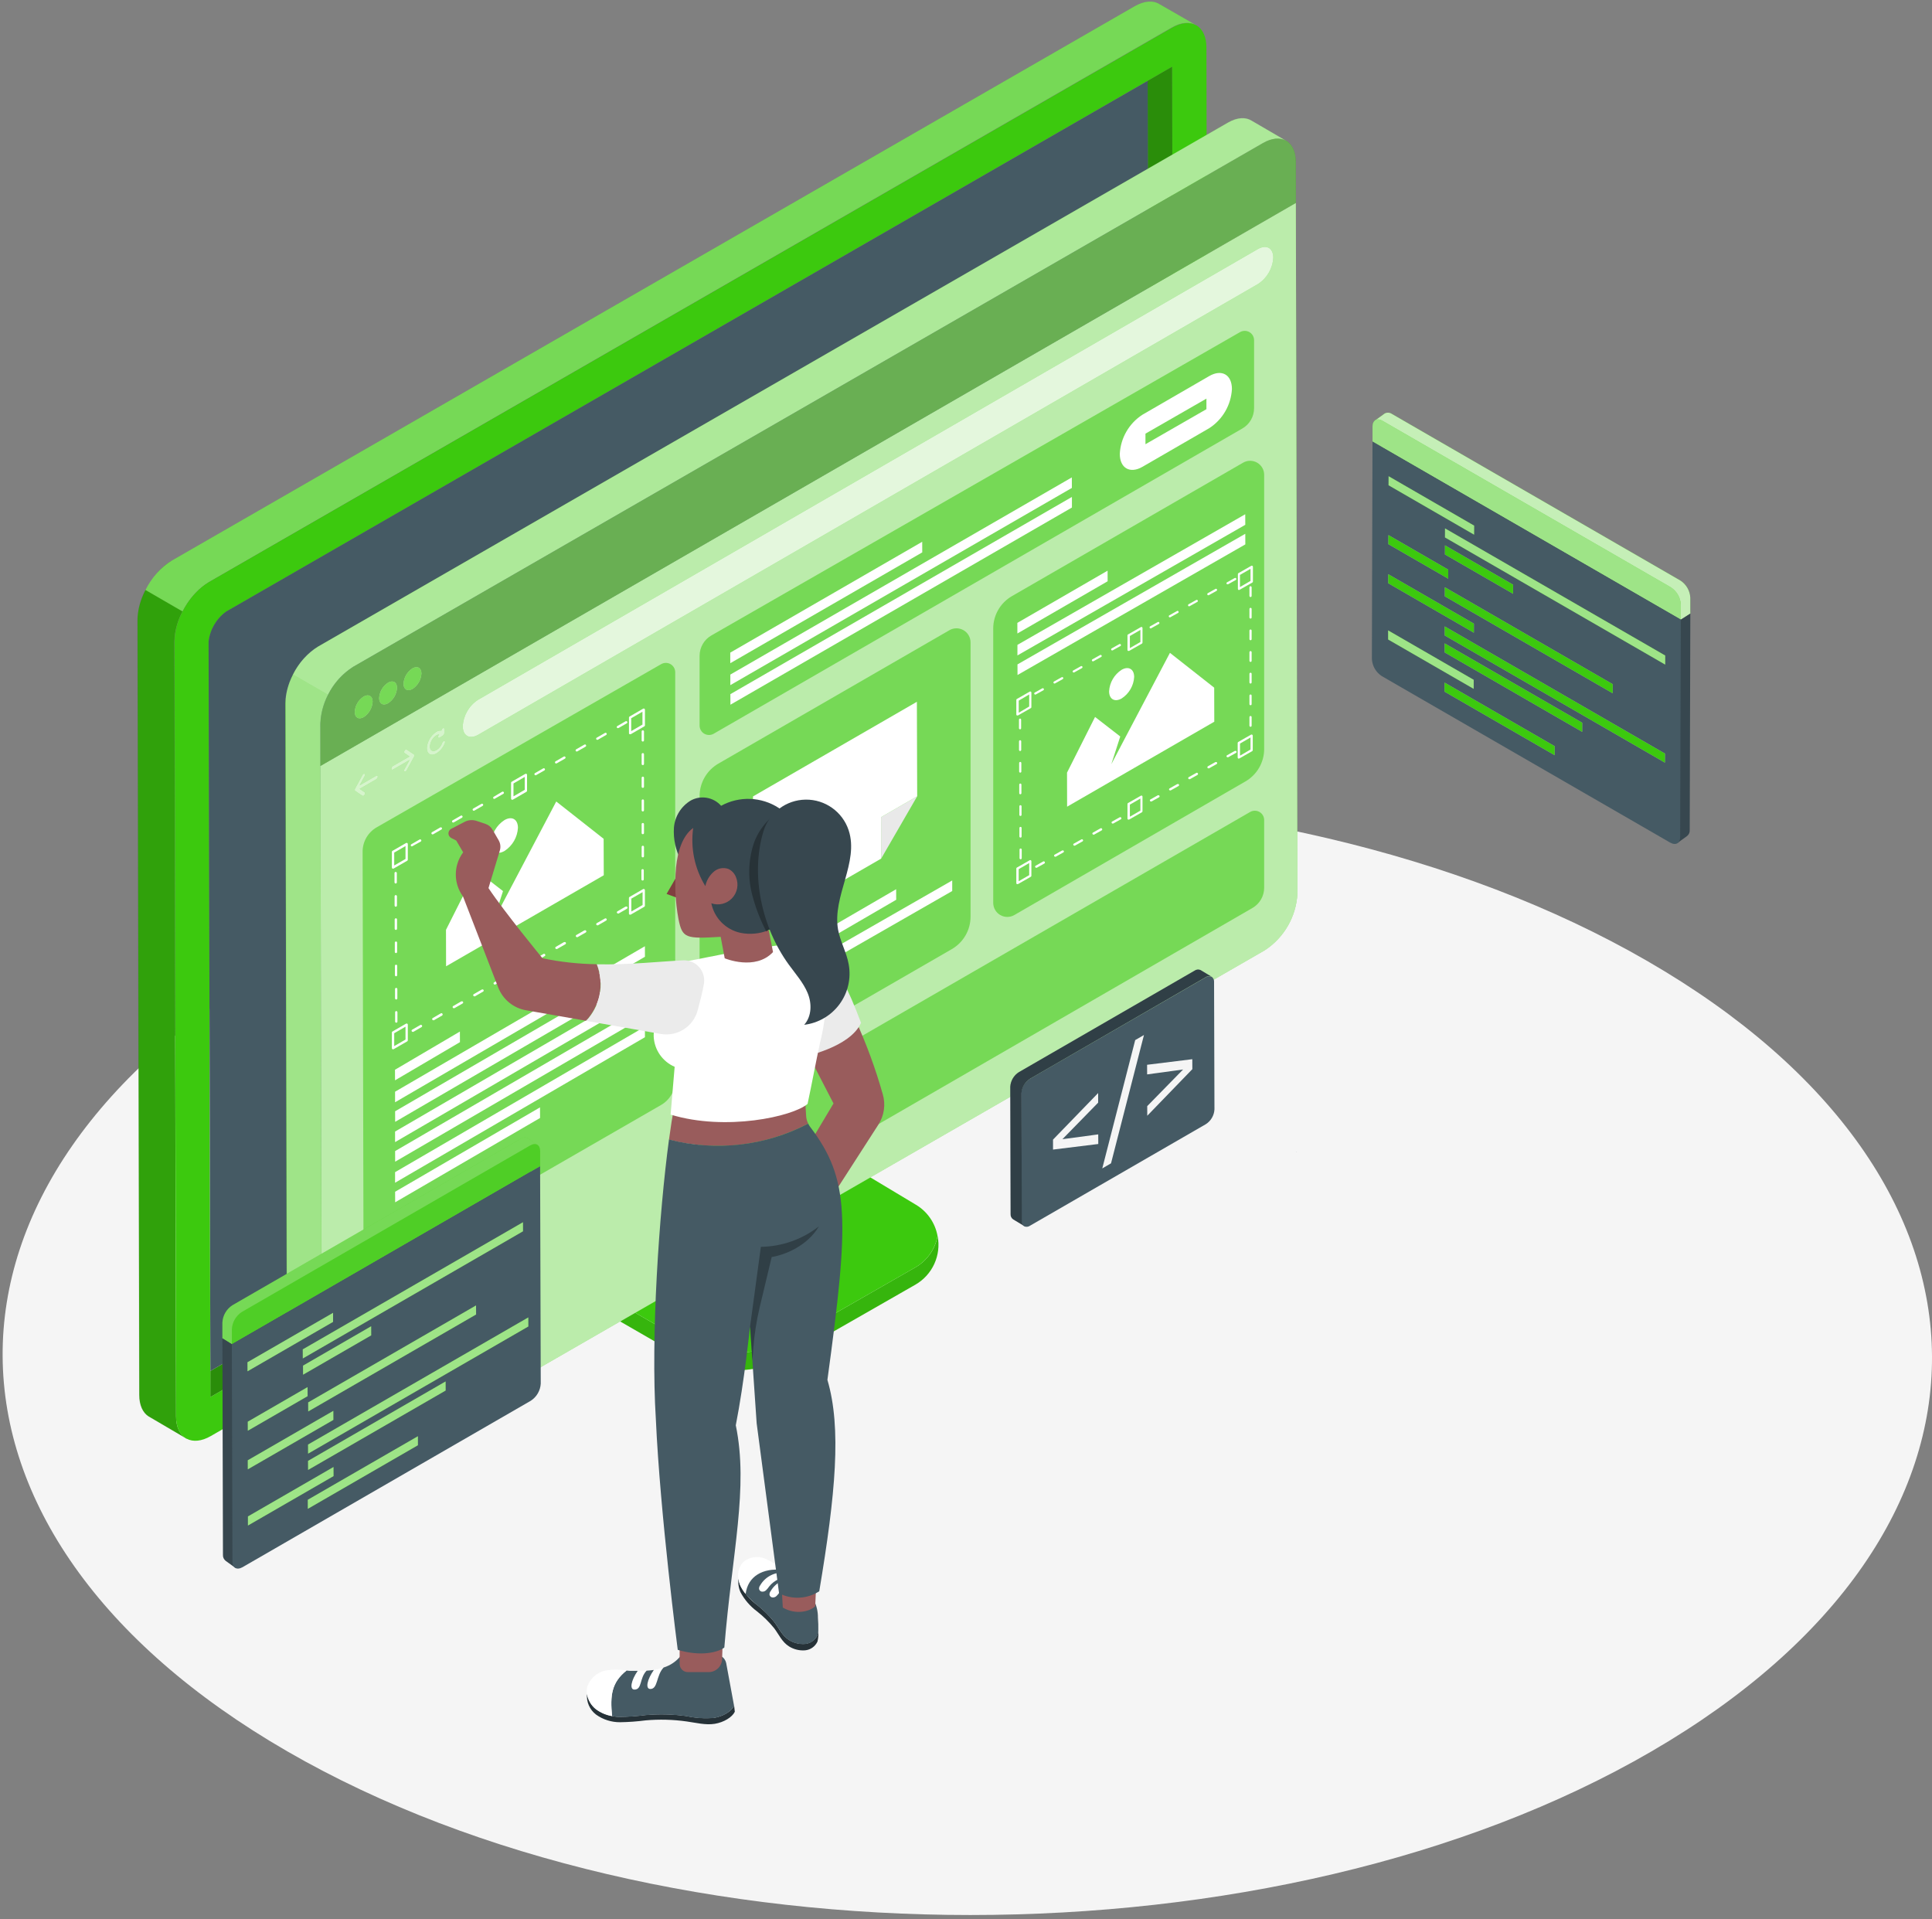 <?xml version="1.0" encoding="UTF-8"?>
<svg width="450px" height="447px" viewBox="0 0 450 447" version="1.1" xmlns="http://www.w3.org/2000/svg" xmlns:xlink="http://www.w3.org/1999/xlink">
    <rect x="0" y="0" width="450" height="447" fill="#808080" stroke="none"/>
    <!-- Generator: Sketch 58 (84663) - https://sketch.com -->
    <title>Website Creator-amico</title>
    <desc>Created with Sketch.</desc>
    <g id="Page-1" stroke="none" stroke-width="1" fill="none" fill-rule="evenodd">
        <g id="Website-Creator-amico" fill-rule="nonzero">
            <g id="freepik--Floor--inject-184" transform="translate(0, 185)" fill="#F5F5F5">
                <path d="M383.68,38.82 C295.68,-12.01 153.37,-12.01 65.91,38.82 C-21.55,89.65 -21.09,172.06 66.91,222.89 C154.91,273.72 297.22,273.72 384.69,222.89 C472.16,172.06 471.72,89.65 383.68,38.82 Z" id="Path"></path>
            </g>
            <g id="freepik--Device--inject-184" transform="translate(32, 0)">
                <path d="M181.14,295.22 L152.7,311.5 C144.376,316.25 134.157,316.231 125.85,311.45 L104.74,299.29 C102.24,297.844 100.697,295.178 100.69,292.29 L100.69,277.9 L96.29,280.44 L96.29,293 C96.286,296.377 98.091,299.498 101.02,301.18 L126.07,315.62 C134.256,320.325 144.324,320.325 152.51,315.62 L181.16,299.23 C185.16,296.958 187.265,292.387 186.39,287.87 C185.817,290.978 183.894,293.67 181.14,295.22 Z" id="Path" fill="#3CC90E"></path>
                <path d="M181.14,295.22 L152.7,311.5 C144.376,316.25 134.157,316.231 125.85,311.45 L104.74,299.29 C102.24,297.844 100.697,295.178 100.69,292.29 L100.69,277.9 L96.29,280.44 L96.29,293 C96.286,296.377 98.091,299.498 101.02,301.18 L126.07,315.62 C134.256,320.325 144.324,320.325 152.51,315.62 L181.16,299.23 C185.16,296.958 187.265,292.387 186.39,287.87 C185.817,290.978 183.894,293.67 181.14,295.22 Z" id="Path" fill="#000000" opacity="0.1"></path>
                <path d="M104.74,299.29 L125.85,311.45 C134.157,316.231 144.376,316.25 152.7,311.5 L181.14,295.22 C183.888,293.664 185.804,290.968 186.37,287.86 C185.827,284.835 184.005,282.192 181.37,280.61 L158.04,266.61 C155.198,264.901 153.459,261.827 153.46,258.51 L153.46,247.41 L100.67,277.9 L100.67,292.29 C100.681,295.182 102.232,297.849 104.74,299.29 L104.74,299.29 Z" id="Path" fill="#3CC90E"></path>
                <path d="M104.74,299.29 C102.24,297.844 100.697,295.178 100.69,292.29 L100.69,277.9 L96.29,280.44 L96.29,293 C96.286,296.377 98.091,299.498 101.02,301.18 L109.91,306.3 L109.91,302.3 L104.74,299.29 Z" id="Path" fill="#000000" opacity="0.4"></path>
                <path d="M104.74,299.29 L109.89,302.29 L109.89,302.29 L165,270.78 L158,266.62 C155.158,264.911 153.419,261.837 153.42,258.52 L153.42,247.41 L100.67,277.9 L100.67,292.29 C100.681,295.182 102.232,297.849 104.74,299.29 L104.74,299.29 Z" id="Path" fill="#000000" opacity="0.3"></path>
                <polygon id="Path" fill="#FFA8A7" points="11.52 335.13 11.52 335.13 11.46 335.13"></polygon>
                <path d="M9,329.87 L8.6,149.49 C8.6,144.37 12.18,138.13 16.6,135.55 L240.88,6.43 C243.09,5.15 245.1,5.03 246.57,5.85 L238.12,1 L238.12,1 C236.65,0.06 234.57,0.14 232.26,1.47 L8.05,130.55 C3.58,133.13 -0.02,139.37 0.049,144.49 L0.45,324.87 C0.45,327.29 1.28,329.01 2.6,329.87 L2.6,329.87 C2.743,329.968 2.893,330.055 3.05,330.13 L11.34,335 C9.91,334.17 9,332.39 9,329.87 Z" id="Path" fill="#3CC90E"></path>
                <path d="M238.12,1 L238.12,1 C236.65,0.06 234.57,0.14 232.26,1.47 L8.05,130.55 C5.393,132.224 3.256,134.607 1.88,137.43 L10.51,142.43 C11.885,139.618 14.014,137.243 16.66,135.57 L240.88,6.43 C243.09,5.15 245.1,5.03 246.57,5.85 L238.12,1 Z" id="Path" fill="#FFFFFF" opacity="0.3"></path>
                <path d="M0,144.49 L0.4,324.87 C0.4,327.29 1.23,329.01 2.55,329.87 L2.55,329.87 C2.693,329.968 2.843,330.055 3,330.13 L11.34,335 C9.91,334.15 9.03,332.37 9.02,329.85 L8.62,149.47 C8.683,146.994 9.331,144.568 10.51,142.39 L1.88,137.39 C0.702,139.575 0.058,142.008 0,144.49 L0,144.49 Z" id="Path" fill="#000000" opacity="0.2"></path>
                <path d="M249,11.05 C249,8.53 248.1,6.76 246.68,5.9 L246.68,5.9 L246.63,5.9 C245.16,5.08 243.15,5.2 240.94,6.48 L16.66,135.55 C12.2,138.13 8.6,144.37 8.659,149.49 L9,329.87 C9,332.39 9.89,334.17 11.32,335.02 L11.44,335.09 L11.5,335.09 C12.96,335.86 14.93,335.71 17.1,334.46 L241.34,205.37 C245.79,202.8 249.4,196.55 249.341,191.43 L249,11.05 Z M237.35,198.47 L17,325.37 L16.6,149.47 C16.919,146.67 18.395,144.132 20.67,142.47 L241,15.55 L241.4,191.45 C241.092,194.254 239.623,196.8 237.35,198.47 L237.35,198.47 Z" id="Shape" fill="#3CC90E"></path>
                <path d="M241,15.55 L235.3,18.84 L235.68,188.67 C235.371,191.473 233.893,194.015 231.61,195.67 L17,319.3 L17,325.37 L237.37,198.47 C239.645,196.808 241.121,194.27 241.44,191.47 L241,15.55 Z" id="Path" fill="#3CC90E"></path>
                <path d="M241,15.55 L235.3,18.84 L235.68,188.67 C235.371,191.473 233.893,194.015 231.61,195.67 L17,319.3 L17,325.37 L237.37,198.47 C239.645,196.808 241.121,194.27 241.44,191.47 L241,15.55 Z" id="Path" fill="#000000" opacity="0.3"></path>
                <path d="M235.7,188.67 L235.32,18.84 L20.65,142.45 C18.375,144.112 16.899,146.65 16.58,149.45 L17,319.3 L231.63,195.68 C233.915,194.023 235.394,191.476 235.7,188.67 L235.7,188.67 Z" id="Path" fill="#455A64"></path>
            </g>
            <g id="freepik--Windows--inject-184" transform="translate(51, 27)">
                <path d="M24,312 L23.61,141.5 C23.896,136.143 26.723,131.245 31.22,128.32 L243.14,6.32 C245.23,5.11 247.14,4.99 248.52,5.77 L240.52,1.14 L240.52,1.14 C239.12,0.25 237.15,0.33 234.97,1.59 L23.07,123.6 C18.572,126.517 15.745,131.415 15.47,136.77 L15.85,307.26 C15.85,309.54 16.63,311.18 17.85,312.02 L17.85,312.02 C17.984,312.113 18.124,312.196 18.27,312.27 L26.14,316.85 C24.84,316.05 24,314.37 24,312 Z" id="Path" fill="#3CC90E"></path>
                <path d="M240.54,1.1 L240.54,1.1 C239.14,0.21 237.17,0.29 234.99,1.55 L23.07,123.6 C20.563,125.182 18.545,127.428 17.24,130.09 L25.4,134.8 C26.701,132.142 28.716,129.898 31.22,128.32 L243.14,6.32 C245.23,5.11 247.14,4.99 248.52,5.77 L240.54,1.1 Z" id="Path" fill="#FFFFFF" opacity="0.4"></path>
                <path d="M15.47,136.77 L15.85,307.26 C15.85,309.54 16.63,311.18 17.85,312.02 L17.85,312.02 C17.984,312.113 18.124,312.196 18.27,312.27 L26.14,316.85 C24.8,316.05 23.96,314.37 23.95,311.99 L23.61,141.5 C23.678,139.158 24.291,136.864 25.4,134.8 L17.24,130.09 C16.138,132.149 15.532,134.436 15.47,136.77 Z" id="Path" fill="#FFFFFF" opacity="0.3"></path>
                <path d="M23.63,151.38 L24,312 C24,314.38 24.85,316.06 26.19,316.86 L26.31,316.93 L26.37,316.93 C27.75,317.65 29.61,317.52 31.66,316.33 L243.58,194.33 C248.075,191.403 250.903,186.506 251.19,181.15 L250.83,20.28 L23.63,151.38 Z" id="Path" fill="#3CC90E"></path>
                <path d="M23.63,151.38 L24,312 C24,314.38 24.85,316.06 26.19,316.86 L26.31,316.93 L26.37,316.93 C27.75,317.65 29.61,317.52 31.66,316.33 L243.58,194.33 C248.075,191.403 250.903,186.506 251.19,181.15 L250.83,20.28 L23.63,151.38 Z" id="Path" fill="#FFFFFF" opacity="0.5"></path>
                <path d="M242,31 C244,29.87 245.56,30.77 245.57,33 C245.438,35.497 244.118,37.78 242.02,39.14 L60.36,144.14 C58.36,145.27 56.79,144.36 56.79,142.14 C56.921,139.64 58.24,137.354 60.34,135.99 L242,31 Z" id="Path" fill="#3CC90E"></path>
                <g id="Group" opacity="0.8" transform="translate(56, 30)" fill="#FFFFFF">
                    <path d="M186,1 C188,-0.13 189.56,0.77 189.57,3 C189.438,5.497 188.118,7.78 186.02,9.14 L4.36,114.14 C2.36,115.27 0.79,114.36 0.79,112.14 C0.921,109.64 2.24,107.354 4.34,105.99 L186,1 Z" id="Path"></path>
                </g>
                <path d="M33.68,153.22 C33.756,153.182 33.844,153.182 33.92,153.22 C34.07,153.29 34.08,153.55 33.92,153.79 L32.77,155.9 L36.64,153.67 C36.84,153.55 37,153.67 37,153.87 C36.988,154.123 36.853,154.354 36.64,154.49 L32.77,156.73 L33.93,157.51 C34.06,157.6 34.05,157.86 33.93,158.1 C33.868,158.199 33.787,158.284 33.69,158.35 C33.605,158.394 33.505,158.394 33.42,158.35 L31.71,157.19 C31.682,157.168 31.658,157.141 31.64,157.11 C31.635,157.063 31.635,157.017 31.64,156.97 C31.635,156.92 31.635,156.87 31.64,156.82 C31.655,156.76 31.679,156.703 31.71,156.65 L33.41,153.52 C33.466,153.394 33.56,153.289 33.68,153.22 L33.68,153.22 Z" id="Path" fill="#3CC90E"></path>
                <path d="M43.46,147.57 C43.542,147.517 43.648,147.517 43.73,147.57 L45.44,148.72 C45.469,148.745 45.492,148.776 45.51,148.81 C45.514,148.853 45.514,148.897 45.51,148.94 C45.515,148.99 45.515,149.04 45.51,149.09 C45.495,149.15 45.471,149.207 45.44,149.26 L43.74,152.39 C43.678,152.506 43.588,152.605 43.48,152.68 C43.401,152.718 43.309,152.718 43.23,152.68 C43.09,152.61 43.08,152.36 43.23,152.11 L44.38,150 L40.51,152.24 C40.31,152.35 40.15,152.24 40.15,152.03 C40.167,151.779 40.3,151.549 40.51,151.41 L44.38,149.18 L43.22,148.4 C43.09,148.31 43.1,148.04 43.22,147.81 C43.28,147.712 43.362,147.63 43.46,147.57 L43.46,147.57 Z" id="Path" fill="#3CC90E"></path>
                <path d="M50.62,143.44 C50.971,143.208 51.392,143.105 51.81,143.15 C51.837,142.92 51.965,142.715 52.16,142.59 L52.16,142.59 C52.35,142.49 52.51,142.59 52.5,142.82 L52.5,143.74 C52.478,143.977 52.353,144.192 52.16,144.33 L51.38,144.82 L51.38,144.82 C51.19,144.93 51.03,144.82 51.02,144.63 C51.028,144.406 51.13,144.196 51.3,144.05 C51.07,144.069 50.847,144.141 50.65,144.26 C49.766,144.835 49.209,145.797 49.15,146.85 C49.15,147.85 49.83,148.18 50.66,147.7 C51.289,147.304 51.762,146.704 52,146 C52.054,145.838 52.164,145.7 52.31,145.61 C52.36,145.577 52.42,145.559 52.48,145.56 C52.66,145.56 52.72,145.78 52.63,146.03 C52.259,147.052 51.554,147.918 50.63,148.49 C49.41,149.19 48.41,148.62 48.41,147.22 C48.508,145.682 49.328,144.28 50.62,143.44 Z" id="Path" fill="#3CC90E"></path>
                <g id="Group" opacity="0.7" transform="translate(31, 142)" fill="#FFFFFF">
                    <path d="M2.68,11.22 C2.756,11.182 2.844,11.182 2.92,11.22 C3.07,11.29 3.08,11.55 2.92,11.79 L1.77,13.9 L5.64,11.67 C5.84,11.55 6,11.67 6,11.87 C5.988,12.123 5.853,12.354 5.64,12.49 L1.77,14.73 L2.93,15.51 C3.06,15.6 3.05,15.86 2.93,16.1 C2.868,16.199 2.787,16.284 2.69,16.35 C2.605,16.394 2.505,16.394 2.42,16.35 L0.71,15.19 C0.682,15.168 0.658,15.141 0.64,15.11 C0.635,15.063 0.635,15.017 0.64,14.97 C0.635,14.92 0.635,14.87 0.64,14.82 C0.655,14.76 0.679,14.703 0.71,14.65 L2.41,11.52 C2.466,11.394 2.56,11.289 2.68,11.22 L2.68,11.22 Z" id="Path"></path>
                    <path d="M12.46,5.57 C12.542,5.517 12.648,5.517 12.73,5.57 L14.44,6.72 C14.469,6.745 14.492,6.776 14.51,6.81 C14.514,6.853 14.514,6.897 14.51,6.94 C14.515,6.99 14.515,7.04 14.51,7.09 C14.495,7.15 14.471,7.207 14.44,7.26 L12.74,10.39 C12.678,10.506 12.588,10.605 12.48,10.68 C12.401,10.718 12.309,10.718 12.23,10.68 C12.09,10.61 12.08,10.36 12.23,10.11 L13.38,8 L9.51,10.24 C9.31,10.35 9.15,10.24 9.15,10.03 C9.167,9.779 9.3,9.549 9.51,9.41 L13.38,7.18 L12.22,6.4 C12.09,6.31 12.1,6.04 12.22,5.81 C12.28,5.712 12.362,5.63 12.46,5.57 L12.46,5.57 Z" id="Path"></path>
                    <path d="M19.62,1.44 C19.971,1.208 20.392,1.105 20.81,1.15 C20.837,0.92 20.965,0.715 21.16,0.59 L21.16,0.59 C21.35,0.49 21.51,0.59 21.5,0.82 L21.5,1.74 C21.478,1.977 21.353,2.192 21.16,2.33 L20.38,2.82 L20.38,2.82 C20.19,2.93 20.03,2.82 20.02,2.63 C20.028,2.406 20.13,2.196 20.3,2.05 C20.07,2.069 19.847,2.141 19.65,2.26 C18.766,2.835 18.209,3.797 18.15,4.85 C18.15,5.85 18.83,6.18 19.66,5.7 C20.289,5.304 20.762,4.704 21,4 C21.054,3.838 21.164,3.7 21.31,3.61 C21.36,3.577 21.42,3.559 21.48,3.56 C21.66,3.56 21.72,3.78 21.63,4.03 C21.259,5.052 20.554,5.918 19.63,6.49 C18.41,7.19 17.41,6.62 17.41,5.22 C17.508,3.682 18.328,2.28 19.62,1.44 Z" id="Path"></path>
                </g>
                <path d="M114.7,234.51 L240.18,162.11 C240.855,161.72 241.686,161.721 242.361,162.111 C243.036,162.5 243.45,163.221 243.45,164 L243.45,179.75 C243.45,181.698 242.408,183.498 240.72,184.47 L115.23,257 C114.554,257.388 113.722,257.387 113.047,256.998 C112.371,256.609 111.953,255.89 111.95,255.11 L111.95,239.26 C111.946,237.298 112.996,235.484 114.7,234.51 Z" id="Path" fill="#3CC90E"></path>
                <path d="M241.1,68.05 L241.1,52.23 C241.097,51.453 240.681,50.735 240.007,50.348 C239.333,49.961 238.503,49.961 237.83,50.35 L114.69,121 C112.996,121.973 111.952,123.777 111.95,125.73 L111.95,142 C111.953,142.78 112.371,143.499 113.047,143.888 C113.722,144.277 114.554,144.278 115.23,143.89 L238.38,72.79 C240.071,71.812 241.108,70.003 241.1,68.05 L241.1,68.05 Z" id="Path" fill="#3CC90E"></path>
                <polygon id="Path" fill="#FFFFFF" points="198.67 88.74 198.67 91.21 119.13 137.13 119.12 134.67"></polygon>
                <polygon id="Path" fill="#FFFFFF" points="198.65 84.19 198.66 86.64 119.11 132.57 119.11 130.11"></polygon>
                <polygon id="Path" fill="#FFFFFF" points="163.8 99.18 163.81 101.65 119.1 127.46 119.09 125"></polygon>
                <polygon id="Path" fill="#3CC90E" points="229.95 65.84 229.96 68.3 215.81 76.47 215.8 74"></polygon>
                <path d="M230.65,60.59 C233.56,58.91 235.93,60.25 235.94,63.59 C235.745,67.296 233.79,70.685 230.68,72.71 L215.12,81.71 C212.2,83.4 209.83,82.05 209.82,78.71 C210.012,75.006 211.968,71.618 215.08,69.6 L230.65,60.59 Z M230,68.3 L230,65.84 L215.8,74 L215.8,76.46 L230,68.3" id="Shape" fill="#FFFFFF"></path>
                <path d="M185.25,186.12 L239.08,155 C241.781,153.44 243.447,150.559 243.45,147.44 L243.45,83.59 C243.45,82.421 242.826,81.34 241.813,80.756 C240.8,80.172 239.552,80.173 238.54,80.76 L184.7,111.84 C182.001,113.401 180.339,116.282 180.34,119.4 L180.34,183.28 C180.342,184.449 180.966,185.528 181.978,186.113 C182.989,186.698 184.236,186.701 185.25,186.12 Z" id="Path" fill="#3CC90E"></path>
                <path d="M208.18,124.46 L209.97,123.46 C210.088,123.39 210.128,123.239 210.06,123.12 C210.028,123.059 209.973,123.013 209.907,122.994 C209.84,122.975 209.769,122.985 209.71,123.02 L207.92,124.02 C207.823,124.081 207.778,124.198 207.807,124.308 C207.837,124.418 207.936,124.496 208.05,124.5 C208.096,124.496 208.14,124.482 208.18,124.46 Z" id="Path" fill="#FFFFFF"></path>
                <path d="M199.22,129.6 L201.01,128.6 C201.132,128.531 201.174,128.377 201.105,128.255 C201.036,128.133 200.882,128.091 200.76,128.16 L198.97,129.16 C198.847,129.23 198.802,129.386 198.87,129.51 C198.918,129.585 199.001,129.63 199.09,129.63 C199.135,129.631 199.18,129.62 199.22,129.6 L199.22,129.6 Z" id="Path" fill="#FFFFFF"></path>
                <path d="M190.27,134.74 L192.06,133.74 C192.154,133.658 192.176,133.52 192.113,133.412 C192.049,133.304 191.918,133.257 191.8,133.3 L190.01,134.3 C189.891,134.373 189.851,134.528 189.92,134.65 C189.967,134.727 190.05,134.772 190.14,134.77 C190.185,134.77 190.229,134.759 190.27,134.74 Z" id="Path" fill="#FFFFFF"></path>
                <path d="M194.74,132.17 L196.53,131.17 C196.591,131.138 196.637,131.083 196.656,131.017 C196.675,130.95 196.665,130.879 196.63,130.82 C196.557,130.701 196.402,130.661 196.28,130.73 L194.49,131.73 C194.371,131.803 194.331,131.958 194.4,132.08 C194.445,132.158 194.53,132.205 194.62,132.2 L194.74,132.17 Z" id="Path" fill="#FFFFFF"></path>
                <path d="M203.7,127 L205.49,126 C205.608,125.93 205.648,125.779 205.58,125.66 C205.55,125.599 205.497,125.554 205.432,125.535 C205.367,125.516 205.298,125.525 205.24,125.56 L203.45,126.56 C203.349,126.614 203.298,126.731 203.327,126.842 C203.355,126.953 203.455,127.031 203.57,127.03 C203.615,127.031 203.66,127.02 203.7,127 Z" id="Path" fill="#FFFFFF"></path>
                <path d="M230.57,111.61 L232.36,110.61 C232.479,110.537 232.519,110.382 232.45,110.26 C232.418,110.199 232.363,110.153 232.297,110.134 C232.23,110.115 232.159,110.125 232.1,110.16 L230.31,111.16 C230.213,111.221 230.168,111.338 230.197,111.448 C230.227,111.558 230.326,111.636 230.44,111.64 C230.485,111.644 230.531,111.633 230.57,111.61 L230.57,111.61 Z" id="Path" fill="#FFFFFF"></path>
                <path d="M217.13,119.32 L218.92,118.32 C218.981,118.29 219.026,118.237 219.045,118.172 C219.064,118.107 219.055,118.038 219.02,117.98 C218.988,117.919 218.933,117.873 218.867,117.854 C218.8,117.835 218.729,117.845 218.67,117.88 L216.88,118.88 C216.761,118.953 216.721,119.108 216.79,119.23 C216.834,119.31 216.918,119.36 217.01,119.36 C217.053,119.356 217.094,119.342 217.13,119.32 L217.13,119.32 Z" id="Path" fill="#FFFFFF"></path>
                <path d="M226.09,114.18 L227.88,113.18 C227.998,113.11 228.038,112.959 227.97,112.84 C227.94,112.779 227.887,112.734 227.822,112.715 C227.757,112.696 227.688,112.705 227.63,112.74 L225.83,113.74 C225.733,113.801 225.688,113.918 225.717,114.028 C225.747,114.138 225.846,114.216 225.96,114.22 C226.006,114.221 226.052,114.207 226.09,114.18 Z" id="Path" fill="#FFFFFF"></path>
                <path d="M234.92,109.08 C234.959,109.093 235.001,109.093 235.04,109.08 L236.84,108.08 C236.959,108.007 236.999,107.852 236.93,107.73 C236.898,107.669 236.843,107.623 236.777,107.604 C236.71,107.585 236.639,107.595 236.58,107.63 L234.79,108.63 C234.671,108.703 234.631,108.858 234.7,108.98 C234.751,109.049 234.834,109.087 234.92,109.08 Z" id="Path" fill="#FFFFFF"></path>
                <path d="M221.61,116.75 L223.4,115.75 C223.458,115.718 223.502,115.665 223.521,115.601 C223.539,115.537 223.532,115.468 223.5,115.41 C223.468,115.349 223.413,115.303 223.347,115.284 C223.28,115.265 223.209,115.275 223.15,115.31 L221.36,116.31 C221.237,116.38 221.192,116.536 221.26,116.66 C221.307,116.737 221.39,116.786 221.48,116.79 C221.527,116.792 221.573,116.778 221.61,116.75 L221.61,116.75 Z" id="Path" fill="#FFFFFF"></path>
                <path d="M240.53,119.86 C240.53,119.722 240.418,119.61 240.28,119.61 C240.14,119.61 240.025,119.72 240.02,119.86 L240.02,121.86 C240.025,122 240.14,122.11 240.28,122.11 C240.418,122.11 240.53,121.998 240.53,121.86 L240.53,119.86 Z" id="Path" fill="#FFFFFF"></path>
                <path d="M240.53,114.82 C240.53,114.682 240.418,114.57 240.28,114.57 C240.14,114.57 240.025,114.68 240.02,114.82 L240.02,116.82 C240.025,116.96 240.14,117.07 240.28,117.07 C240.418,117.07 240.53,116.958 240.53,116.82 L240.53,114.82 Z" id="Path" fill="#FFFFFF"></path>
                <path d="M240.53,124.9 C240.53,124.76 240.42,124.645 240.28,124.64 C240.136,124.64 240.02,124.756 240.02,124.9 L240.02,126.9 C240.02,127.044 240.136,127.16 240.28,127.16 C240.42,127.155 240.53,127.04 240.53,126.9 L240.53,124.9 Z" id="Path" fill="#FFFFFF"></path>
                <path d="M240.53,129.94 C240.533,129.872 240.508,129.806 240.46,129.757 C240.413,129.708 240.348,129.68 240.28,129.68 C240.136,129.68 240.02,129.796 240.02,129.94 L240.02,131.94 C240.02,132.084 240.136,132.2 240.28,132.2 C240.42,132.195 240.53,132.08 240.53,131.94 L240.53,129.94 Z" id="Path" fill="#FFFFFF"></path>
                <path d="M240.53,135 C240.53,134.862 240.418,134.75 240.28,134.75 C240.14,134.75 240.025,134.86 240.02,135 L240.02,137 C240.025,137.14 240.14,137.25 240.28,137.25 C240.418,137.25 240.53,137.138 240.53,137 L240.53,135 Z" id="Path" fill="#FFFFFF"></path>
                <path d="M240.28,139.76 C240.14,139.76 240.025,139.87 240.02,140.01 L240.02,142.01 C240.02,142.154 240.136,142.27 240.28,142.27 C240.348,142.27 240.413,142.242 240.46,142.193 C240.508,142.144 240.533,142.078 240.53,142.01 L240.53,140.01 C240.53,139.872 240.418,139.76 240.28,139.76 Z" id="Path" fill="#FFFFFF"></path>
                <path d="M240.53,109.79 C240.53,109.65 240.42,109.535 240.28,109.53 C240.136,109.53 240.02,109.646 240.02,109.79 L240.02,111.79 C240.02,111.934 240.136,112.05 240.28,112.05 C240.42,112.045 240.53,111.93 240.53,111.79 L240.53,109.79 Z" id="Path" fill="#FFFFFF"></path>
                <path d="M218.74,158.19 L216.96,159.19 C216.899,159.222 216.853,159.277 216.834,159.343 C216.815,159.41 216.825,159.481 216.86,159.54 C216.906,159.619 216.989,159.668 217.08,159.67 C217.122,159.684 217.168,159.684 217.21,159.67 L219,158.67 C219.094,158.588 219.116,158.45 219.053,158.342 C218.989,158.234 218.858,158.187 218.74,158.23 L218.74,158.19 Z" id="Path" fill="#FFFFFF"></path>
                <path d="M192,173.63 L190.22,174.63 C190.101,174.703 190.061,174.858 190.13,174.98 C190.174,175.06 190.258,175.11 190.35,175.11 C190.389,175.123 190.431,175.123 190.47,175.11 L192.26,174.11 C192.378,174.04 192.418,173.889 192.35,173.77 C192.326,173.702 192.274,173.647 192.207,173.62 C192.14,173.594 192.064,173.597 192,173.63 Z" id="Path" fill="#FFFFFF"></path>
                <path d="M196.43,171.06 L194.64,172.06 C194.521,172.133 194.481,172.288 194.55,172.41 C194.597,172.487 194.68,172.532 194.77,172.53 C194.813,172.539 194.857,172.539 194.9,172.53 L196.68,171.53 C196.802,171.461 196.844,171.307 196.775,171.185 C196.706,171.063 196.552,171.021 196.43,171.09 L196.43,171.06 Z" id="Path" fill="#FFFFFF"></path>
                <path d="M232.13,150.47 L230.34,151.47 C230.243,151.531 230.198,151.648 230.227,151.758 C230.257,151.868 230.356,151.946 230.47,151.95 C230.512,151.963 230.558,151.963 230.6,151.95 L232.38,150.95 C232.502,150.881 232.544,150.727 232.475,150.605 C232.406,150.483 232.252,150.441 232.13,150.51 L232.13,150.47 Z" id="Path" fill="#FFFFFF"></path>
                <path d="M205.35,165.91 L203.57,166.91 C203.447,166.98 203.402,167.136 203.47,167.26 C203.517,167.337 203.6,167.386 203.69,167.39 C203.732,167.404 203.778,167.404 203.82,167.39 L205.61,166.39 C205.728,166.32 205.768,166.169 205.7,166.05 C205.676,165.982 205.624,165.927 205.557,165.9 C205.49,165.874 205.414,165.877 205.35,165.91 Z" id="Path" fill="#FFFFFF"></path>
                <path d="M227.67,153 L225.88,154 C225.761,154.073 225.721,154.228 225.79,154.35 C225.834,154.43 225.918,154.48 226.01,154.48 L226.14,154.48 L227.92,153.48 C228.039,153.407 228.079,153.252 228.01,153.13 C227.984,153.066 227.932,153.016 227.868,152.992 C227.804,152.967 227.732,152.97 227.67,153 L227.67,153 Z" id="Path" fill="#FFFFFF"></path>
                <path d="M209.82,163.34 L208.03,164.34 C207.911,164.413 207.871,164.568 207.94,164.69 C207.985,164.768 208.07,164.815 208.16,164.81 C208.199,164.819 208.241,164.819 208.28,164.81 L210.07,163.81 C210.189,163.737 210.229,163.582 210.16,163.46 C210.132,163.398 210.08,163.35 210.016,163.328 C209.951,163.305 209.881,163.309 209.82,163.34 Z" id="Path" fill="#FFFFFF"></path>
                <path d="M236.59,147.9 L234.81,148.9 C234.749,148.932 234.703,148.987 234.684,149.053 C234.665,149.12 234.675,149.191 234.71,149.25 C234.758,149.325 234.841,149.37 234.93,149.37 C234.973,149.38 235.017,149.38 235.06,149.37 L236.85,148.37 C236.948,148.334 237.016,148.243 237.021,148.139 C237.026,148.035 236.969,147.937 236.875,147.892 C236.781,147.846 236.669,147.861 236.59,147.93 L236.59,147.9 Z" id="Path" fill="#FFFFFF"></path>
                <path d="M223.2,155.62 L221.42,156.62 C221.297,156.69 221.252,156.846 221.32,156.97 C221.371,157.047 221.458,157.092 221.55,157.09 L221.67,157.09 L223.46,156.09 C223.558,156.054 223.626,155.963 223.631,155.859 C223.636,155.755 223.579,155.657 223.485,155.612 C223.391,155.566 223.279,155.581 223.2,155.65 L223.2,155.62 Z" id="Path" fill="#FFFFFF"></path>
                <path d="M200.89,168.49 L199.1,169.49 C198.982,169.56 198.942,169.711 199.01,169.83 C199.052,169.912 199.138,169.963 199.23,169.96 C199.273,169.97 199.317,169.97 199.36,169.96 L201.14,168.96 C201.201,168.928 201.247,168.873 201.266,168.807 C201.285,168.74 201.275,168.669 201.24,168.61 C201.21,168.547 201.156,168.499 201.09,168.477 C201.024,168.454 200.952,168.459 200.89,168.49 Z" id="Path" fill="#FFFFFF"></path>
                <path d="M186.65,155.49 L186.65,155.49 C186.512,155.49 186.4,155.602 186.4,155.74 L186.4,157.74 C186.4,157.878 186.512,157.99 186.65,157.99 L186.65,157.99 C186.79,157.99 186.905,157.88 186.91,157.74 L186.91,155.74 C186.905,155.6 186.79,155.49 186.65,155.49 Z" id="Path" fill="#FFFFFF"></path>
                <path d="M186.68,160.53 L186.68,160.53 C186.54,160.535 186.43,160.65 186.43,160.79 L186.43,162.79 C186.43,162.928 186.542,163.04 186.68,163.04 L186.68,163.04 C186.824,163.04 186.94,162.924 186.94,162.78 L186.94,160.78 C186.935,160.64 186.82,160.53 186.68,160.53 L186.68,160.53 Z" id="Path" fill="#FFFFFF"></path>
                <path d="M186.59,140.36 L186.59,140.36 C186.452,140.36 186.34,140.472 186.34,140.61 L186.34,142.61 C186.34,142.748 186.452,142.86 186.59,142.86 L186.59,142.86 C186.728,142.86 186.84,142.748 186.84,142.61 L186.84,140.61 C186.84,140.472 186.728,140.36 186.59,140.36 Z" id="Path" fill="#FFFFFF"></path>
                <path d="M186.72,170.62 C186.653,170.617 186.588,170.643 186.54,170.69 C186.493,170.738 186.467,170.803 186.47,170.87 L186.47,172.87 C186.47,173.014 186.586,173.13 186.73,173.13 L186.73,173.13 C186.87,173.125 186.98,173.01 186.98,172.87 L186.98,170.87 C186.98,170.732 186.868,170.62 186.73,170.62 L186.72,170.62 Z" id="Path" fill="#FFFFFF"></path>
                <path d="M186.61,145.4 L186.61,145.4 C186.466,145.4 186.35,145.516 186.35,145.66 L186.35,147.66 C186.35,147.804 186.466,147.92 186.61,147.92 L186.61,147.92 C186.75,147.915 186.86,147.8 186.86,147.66 L186.86,145.66 C186.863,145.592 186.838,145.526 186.79,145.477 C186.743,145.428 186.678,145.4 186.61,145.4 Z" id="Path" fill="#FFFFFF"></path>
                <path d="M186.63,150.45 L186.63,150.45 C186.492,150.45 186.38,150.562 186.38,150.7 L186.38,152.7 C186.385,152.84 186.5,152.95 186.64,152.95 L186.64,152.95 C186.778,152.95 186.89,152.838 186.89,152.7 L186.89,150.7 C186.885,150.56 186.77,150.45 186.63,150.45 Z" id="Path" fill="#FFFFFF"></path>
                <path d="M186.7,165.58 L186.7,165.58 C186.56,165.58 186.445,165.69 186.44,165.83 L186.44,167.83 C186.445,167.97 186.56,168.08 186.7,168.08 L186.7,168.08 C186.838,168.08 186.95,167.968 186.95,167.83 L186.95,165.83 C186.95,165.692 186.838,165.58 186.7,165.58 L186.7,165.58 Z" id="Path" fill="#FFFFFF"></path>
                <path d="M189.1,134.08 C189.024,134.031 188.926,134.031 188.85,134.08 L185.85,135.79 C185.77,135.834 185.72,135.918 185.72,136.01 L185.72,139.41 C185.72,139.502 185.77,139.586 185.85,139.63 C185.889,139.643 185.931,139.643 185.97,139.63 C186.012,139.644 186.058,139.644 186.1,139.63 L189.1,137.92 C189.18,137.876 189.23,137.792 189.23,137.7 L189.23,134.3 C189.23,134.208 189.18,134.124 189.1,134.08 Z M188.72,134.74 L188.72,137.55 L186.28,139 L186.28,136.18 L188.72,134.74 Z" id="Shape" fill="#FFFFFF"></path>
                <path d="M215,119.05 C214.921,118.999 214.819,118.999 214.74,119.05 L211.74,120.76 C211.66,120.804 211.61,120.888 211.61,120.98 L211.61,124.38 C211.61,124.472 211.66,124.556 211.74,124.6 C211.782,124.614 211.828,124.614 211.87,124.6 C211.909,124.613 211.951,124.613 211.99,124.6 L214.99,122.89 C215.065,122.842 215.11,122.759 215.11,122.67 L215.11,119.27 C215.113,119.183 215.071,119.1 215,119.05 L215,119.05 Z M214.62,119.71 L214.62,122.53 L212.17,123.94 L212.17,121.13 L214.62,119.71 Z" id="Shape" fill="#FFFFFF"></path>
                <path d="M237.44,110.38 C237.522,110.42 237.618,110.42 237.7,110.38 L240.7,108.67 C240.779,108.624 240.828,108.541 240.83,108.45 L240.83,105 C240.828,104.909 240.779,104.826 240.7,104.78 C240.621,104.741 240.529,104.741 240.45,104.78 L237.45,106.49 C237.376,106.539 237.331,106.621 237.33,106.71 L237.33,110.12 C237.315,110.22 237.357,110.321 237.44,110.38 L237.44,110.38 Z M240.27,105.48 L240.27,108.3 L237.81,109.72 L237.81,106.9 L240.27,105.48 Z" id="Shape" fill="#FFFFFF"></path>
                <path d="M189.1,173.35 C189.024,173.301 188.926,173.301 188.85,173.35 L185.85,175.06 C185.771,175.106 185.722,175.189 185.72,175.28 L185.72,178.69 C185.722,178.781 185.771,178.864 185.85,178.91 L185.97,178.91 C186.013,178.92 186.057,178.92 186.1,178.91 L189.1,177.2 C189.182,177.153 189.232,177.065 189.23,176.97 L189.23,173.57 C189.228,173.479 189.179,173.396 189.1,173.35 L189.1,173.35 Z M188.72,174.01 L188.72,176.83 L186.27,178.24 L186.27,175.43 L188.72,174.01 Z" id="Shape" fill="#FFFFFF"></path>
                <path d="M215,158.32 C214.918,158.28 214.822,158.28 214.74,158.32 L211.74,160.03 C211.661,160.076 211.612,160.159 211.61,160.25 L211.61,163.66 C211.612,163.751 211.661,163.834 211.74,163.88 C211.783,163.89 211.827,163.89 211.87,163.88 C211.909,163.889 211.951,163.889 211.99,163.88 L214.99,162.17 C215.065,162.118 215.11,162.032 215.11,161.94 L215.11,158.54 C215.111,158.453 215.07,158.371 215,158.32 L215,158.32 Z M214.62,158.98 L214.62,161.8 L212.17,163.21 L212.17,160.4 L214.62,158.98 Z" id="Shape" fill="#FFFFFF"></path>
                <path d="M240.65,144.1 C240.574,144.051 240.476,144.051 240.4,144.1 L237.4,145.81 C237.325,145.858 237.28,145.941 237.28,146.03 L237.28,149.43 C237.28,149.519 237.325,149.602 237.4,149.65 C237.478,149.704 237.582,149.704 237.66,149.65 L240.66,147.94 C240.74,147.896 240.79,147.812 240.79,147.72 L240.79,144.32 C240.788,144.226 240.734,144.141 240.65,144.1 Z M240.27,144.76 L240.27,147.57 L237.82,149 L237.82,146.18 L240.27,144.76 Z" id="Shape" fill="#FFFFFF"></path>
                <polygon id="Path" fill="#FFFFFF" points="239.05 97.32 239.06 99.79 186 130.21 185.99 127.74"></polygon>
                <polygon id="Path" fill="#FFFFFF" points="239.04 92.77 239.05 95.23 185.98 125.65 185.98 123.19"></polygon>
                <polygon id="Path" fill="#FFFFFF" points="206.98 105.91 206.99 108.38 185.97 120.54 185.96 118.07"></polygon>
                <path d="M103,127.68 L36.75,165.68 C34.709,166.846 33.453,169.019 33.46,171.37 L33.67,266.52 C33.673,267.3 34.091,268.019 34.767,268.408 C35.442,268.797 36.274,268.798 36.95,268.41 L103,230.34 C105.024,229.164 106.27,227.001 106.27,224.66 L106.27,129.57 C106.271,128.791 105.856,128.07 105.181,127.681 C104.506,127.291 103.675,127.29 103,127.68 Z" id="Path" fill="#3CC90E"></path>
                <path d="M64.29,159 L66.21,157.9 C66.31,157.857 66.376,157.761 66.38,157.653 C66.384,157.545 66.325,157.444 66.229,157.394 C66.132,157.344 66.016,157.354 65.93,157.42 L64,158.57 C63.937,158.606 63.892,158.665 63.873,158.734 C63.854,158.804 63.864,158.878 63.9,158.94 C63.947,159.022 64.035,159.072 64.13,159.07 C64.188,159.061 64.243,159.036 64.29,159 L64.29,159 Z" id="Path" fill="#FFFFFF"></path>
                <path d="M54.69,164.54 L56.61,163.44 C56.694,163.392 56.746,163.302 56.746,163.206 C56.746,163.109 56.695,163.019 56.611,162.971 C56.527,162.922 56.424,162.922 56.34,162.97 L54.42,164.07 C54.294,164.148 54.25,164.31 54.32,164.44 C54.368,164.527 54.46,164.581 54.56,164.58 C54.606,164.581 54.652,164.567 54.69,164.54 L54.69,164.54 Z" id="Path" fill="#FFFFFF"></path>
                <path d="M45.1,170.05 L47,169 C47.063,168.964 47.108,168.905 47.127,168.836 C47.146,168.766 47.136,168.692 47.1,168.63 C47.066,168.566 47.008,168.518 46.938,168.497 C46.869,168.476 46.793,168.485 46.73,168.52 L44.81,169.63 C44.747,169.666 44.702,169.725 44.683,169.794 C44.664,169.864 44.674,169.938 44.71,170 C44.759,170.085 44.852,170.136 44.95,170.13 C45.006,170.118 45.058,170.09 45.1,170.05 L45.1,170.05 Z" id="Path" fill="#FFFFFF"></path>
                <path d="M49.9,167.3 L51.82,166.19 C51.883,166.154 51.928,166.095 51.947,166.026 C51.966,165.956 51.956,165.882 51.92,165.82 C51.839,165.693 51.673,165.649 51.54,165.72 L49.63,166.82 C49.518,166.878 49.461,167.005 49.492,167.127 C49.523,167.249 49.634,167.333 49.76,167.33 C49.808,167.33 49.856,167.32 49.9,167.3 Z" id="Path" fill="#FFFFFF"></path>
                <path d="M59.49,161.79 L61.41,160.69 C61.54,160.615 61.585,160.45 61.51,160.32 C61.435,160.19 61.27,160.145 61.14,160.22 L59.22,161.32 C59.157,161.356 59.112,161.415 59.093,161.484 C59.074,161.554 59.084,161.628 59.12,161.69 C59.168,161.777 59.26,161.831 59.36,161.83 C59.406,161.831 59.452,161.817 59.49,161.79 L59.49,161.79 Z" id="Path" fill="#FFFFFF"></path>
                <path d="M88.27,145.28 L90.19,144.17 C90.253,144.134 90.298,144.075 90.317,144.006 C90.336,143.936 90.326,143.862 90.29,143.8 C90.212,143.674 90.05,143.63 89.92,143.7 L88,144.8 C87.888,144.858 87.831,144.985 87.862,145.107 C87.893,145.229 88.004,145.313 88.13,145.31 C88.178,145.311 88.226,145.3 88.27,145.28 Z" id="Path" fill="#FFFFFF"></path>
                <path d="M73.88,153.53 L75.8,152.43 C75.93,152.355 75.975,152.19 75.9,152.06 C75.825,151.93 75.66,151.885 75.53,151.96 L73.61,153.06 C73.547,153.096 73.502,153.155 73.483,153.224 C73.464,153.294 73.474,153.368 73.51,153.43 C73.558,153.517 73.65,153.571 73.75,153.57 C73.796,153.571 73.842,153.557 73.88,153.53 L73.88,153.53 Z" id="Path" fill="#FFFFFF"></path>
                <path d="M83.47,148 L85.39,146.9 C85.522,146.822 85.566,146.653 85.49,146.52 C85.454,146.457 85.395,146.412 85.326,146.393 C85.256,146.374 85.182,146.384 85.12,146.42 L83.2,147.52 C83.073,147.601 83.029,147.767 83.1,147.9 C83.152,147.982 83.243,148.031 83.34,148.03 C83.385,148.03 83.429,148.019 83.47,148 L83.47,148 Z" id="Path" fill="#FFFFFF"></path>
                <path d="M92.93,142.56 C92.976,142.573 93.024,142.573 93.07,142.56 L94.99,141.46 C95.053,141.424 95.098,141.365 95.117,141.296 C95.136,141.226 95.126,141.152 95.09,141.09 C95.012,140.958 94.843,140.914 94.71,140.99 L92.8,142.09 C92.688,142.148 92.631,142.275 92.662,142.397 C92.693,142.519 92.804,142.603 92.93,142.6 L92.93,142.56 Z" id="Path" fill="#FFFFFF"></path>
                <path d="M78.68,150.78 L80.6,149.68 C80.684,149.63 80.735,149.539 80.734,149.441 C80.732,149.344 80.679,149.254 80.594,149.206 C80.508,149.159 80.404,149.16 80.32,149.21 L78.41,150.31 C78.298,150.368 78.241,150.495 78.272,150.617 C78.303,150.739 78.414,150.823 78.54,150.82 C78.589,150.816 78.636,150.802 78.68,150.78 Z" id="Path" fill="#FFFFFF"></path>
                <path d="M99,154.11 C98.975,153.978 98.859,153.883 98.725,153.883 C98.591,153.883 98.475,153.978 98.45,154.11 L98.45,156.27 C98.475,156.402 98.591,156.497 98.725,156.497 C98.859,156.497 98.975,156.402 99,156.27 L99,154.11 Z" id="Path" fill="#FFFFFF"></path>
                <path d="M99,148.72 C99.021,148.609 98.974,148.497 98.88,148.434 C98.786,148.372 98.664,148.372 98.57,148.434 C98.476,148.497 98.429,148.609 98.45,148.72 L98.45,150.87 C98.429,150.981 98.476,151.093 98.57,151.156 C98.664,151.218 98.786,151.218 98.88,151.156 C98.974,151.093 99.021,150.981 99,150.87 L99,148.72 Z" id="Path" fill="#FFFFFF"></path>
                <path d="M99,159.51 C99.021,159.399 98.974,159.287 98.88,159.224 C98.786,159.162 98.664,159.162 98.57,159.224 C98.476,159.287 98.429,159.399 98.45,159.51 L98.45,161.66 C98.429,161.771 98.476,161.883 98.57,161.946 C98.664,162.008 98.786,162.008 98.88,161.946 C98.974,161.883 99.021,161.771 99,161.66 L99,159.51 Z" id="Path" fill="#FFFFFF"></path>
                <path d="M99,164.9 C98.975,164.768 98.859,164.673 98.725,164.673 C98.591,164.673 98.475,164.768 98.45,164.9 L98.45,167.06 C98.475,167.192 98.591,167.287 98.725,167.287 C98.859,167.287 98.975,167.192 99,167.06 L99,164.9 Z" id="Path" fill="#FFFFFF"></path>
                <path d="M99,170.3 C99.021,170.189 98.974,170.077 98.88,170.014 C98.786,169.952 98.664,169.952 98.57,170.014 C98.476,170.077 98.429,170.189 98.45,170.3 L98.45,172.46 C98.475,172.592 98.591,172.687 98.725,172.687 C98.859,172.687 98.975,172.592 99,172.46 L99,170.3 Z" id="Path" fill="#FFFFFF"></path>
                <path d="M98.67,175.42 C98.521,175.42 98.4,175.541 98.4,175.69 L98.4,177.85 C98.425,177.982 98.541,178.077 98.675,178.077 C98.809,178.077 98.925,177.982 98.95,177.85 L98.95,175.69 C98.95,175.617 98.92,175.546 98.867,175.495 C98.815,175.445 98.743,175.417 98.67,175.42 L98.67,175.42 Z" id="Path" fill="#FFFFFF"></path>
                <path d="M99,143.32 C98.975,143.188 98.859,143.093 98.725,143.093 C98.591,143.093 98.475,143.188 98.45,143.32 L98.45,145.48 C98.475,145.612 98.591,145.707 98.725,145.707 C98.859,145.707 98.975,145.612 99,145.48 L99,143.32 Z" id="Path" fill="#FFFFFF"></path>
                <path d="M75.6,195.17 L73.69,196.27 C73.563,196.351 73.519,196.517 73.59,196.65 C73.642,196.732 73.733,196.781 73.83,196.78 C73.873,196.789 73.917,196.789 73.96,196.78 L75.88,195.67 C75.943,195.634 75.988,195.575 76.007,195.506 C76.026,195.436 76.016,195.362 75.98,195.3 C75.948,195.232 75.889,195.179 75.817,195.155 C75.746,195.13 75.667,195.136 75.6,195.17 Z" id="Path" fill="#FFFFFF"></path>
                <path d="M46.92,211.71 L45.01,212.81 C44.898,212.868 44.841,212.995 44.872,213.117 C44.903,213.239 45.014,213.323 45.14,213.32 C45.186,213.33 45.234,213.33 45.28,213.32 L47.19,212.21 C47.253,212.174 47.298,212.115 47.317,212.046 C47.336,211.976 47.326,211.902 47.29,211.84 C47.26,211.772 47.203,211.72 47.133,211.695 C47.063,211.671 46.986,211.676 46.92,211.71 L46.92,211.71 Z" id="Path" fill="#FFFFFF"></path>
                <path d="M51.7,209 L49.79,210.11 C49.727,210.146 49.682,210.205 49.663,210.274 C49.644,210.344 49.654,210.418 49.69,210.48 C49.738,210.567 49.83,210.621 49.93,210.62 C49.973,210.629 50.017,210.629 50.06,210.62 L51.97,209.52 C52.102,209.442 52.146,209.273 52.07,209.14 C52.042,209.07 51.986,209.016 51.916,208.989 C51.845,208.963 51.767,208.967 51.7,209 Z" id="Path" fill="#FFFFFF"></path>
                <path d="M89.94,186.9 L88,188 C87.873,188.081 87.829,188.247 87.9,188.38 C87.952,188.462 88.043,188.511 88.14,188.51 C88.183,188.519 88.227,188.519 88.27,188.51 L90.19,187.4 C90.253,187.364 90.298,187.305 90.317,187.236 C90.336,187.166 90.326,187.092 90.29,187.03 C90.22,186.907 90.073,186.852 89.94,186.9 L89.94,186.9 Z" id="Path" fill="#FFFFFF"></path>
                <path d="M61.26,203.44 L59.35,204.54 C59.218,204.618 59.174,204.787 59.25,204.92 C59.302,205.002 59.393,205.051 59.49,205.05 C59.533,205.059 59.577,205.059 59.62,205.05 L61.53,203.94 C61.66,203.865 61.705,203.7 61.63,203.57 C61.555,203.44 61.39,203.395 61.26,203.47 L61.26,203.44 Z" id="Path" fill="#FFFFFF"></path>
                <path d="M85.16,189.66 L83.25,190.76 C83.124,190.838 83.08,191 83.15,191.13 C83.198,191.217 83.29,191.271 83.39,191.27 C83.432,191.283 83.478,191.283 83.52,191.27 L85.44,190.17 C85.57,190.093 85.612,189.925 85.535,189.795 C85.458,189.665 85.29,189.623 85.16,189.7 L85.16,189.66 Z" id="Path" fill="#FFFFFF"></path>
                <path d="M66,200.68 L64.09,201.79 C64.027,201.826 63.982,201.885 63.963,201.954 C63.944,202.024 63.954,202.098 63.99,202.16 C64.038,202.247 64.13,202.301 64.23,202.3 C64.273,202.309 64.317,202.309 64.36,202.3 L66.28,201.2 C66.38,201.157 66.446,201.061 66.45,200.953 C66.454,200.845 66.395,200.744 66.299,200.694 C66.202,200.644 66.086,200.654 66,200.72 L66,200.68 Z" id="Path" fill="#FFFFFF"></path>
                <path d="M94.72,184.14 L92.81,185.25 C92.747,185.286 92.702,185.345 92.683,185.414 C92.664,185.484 92.674,185.558 92.71,185.62 C92.758,185.707 92.85,185.761 92.95,185.76 C92.996,185.768 93.044,185.768 93.09,185.76 L95,184.66 C95.1,184.617 95.166,184.521 95.17,184.413 C95.174,184.305 95.115,184.204 95.019,184.154 C94.922,184.104 94.806,184.114 94.72,184.18 L94.72,184.14 Z" id="Path" fill="#FFFFFF"></path>
                <path d="M80.38,192.41 L78.47,193.52 C78.407,193.556 78.362,193.615 78.343,193.684 C78.324,193.754 78.334,193.828 78.37,193.89 C78.418,193.977 78.51,194.031 78.61,194.03 C78.653,194.039 78.697,194.039 78.74,194.03 L80.66,192.93 C80.76,192.887 80.826,192.791 80.83,192.683 C80.834,192.575 80.775,192.474 80.679,192.424 C80.582,192.374 80.466,192.384 80.38,192.45 L80.38,192.41 Z" id="Path" fill="#FFFFFF"></path>
                <path d="M56.48,206.2 L54.57,207.3 C54.456,207.358 54.398,207.489 54.432,207.612 C54.466,207.736 54.582,207.818 54.71,207.81 C54.752,207.823 54.798,207.823 54.84,207.81 L56.75,206.71 C56.88,206.635 56.925,206.47 56.85,206.34 C56.775,206.21 56.61,206.165 56.48,206.24 L56.48,206.2 Z" id="Path" fill="#FFFFFF"></path>
                <path d="M41.23,192.27 L41.23,192.27 C41.079,192.275 40.96,192.399 40.96,192.55 L40.96,194.71 C40.96,194.859 41.081,194.98 41.23,194.98 L41.23,194.98 C41.379,194.98 41.5,194.859 41.5,194.71 L41.5,192.55 C41.5,192.399 41.381,192.275 41.23,192.27 L41.23,192.27 Z" id="Path" fill="#FFFFFF"></path>
                <path d="M41.25,197.68 L41.25,197.68 C41.101,197.68 40.98,197.801 40.98,197.95 L40.98,200.11 C40.98,200.259 41.101,200.38 41.25,200.38 L41.25,200.38 C41.399,200.38 41.52,200.259 41.52,200.11 L41.52,198 C41.535,197.92 41.513,197.838 41.461,197.776 C41.409,197.714 41.331,197.679 41.25,197.68 L41.25,197.68 Z" id="Path" fill="#FFFFFF"></path>
                <path d="M41.16,176.07 L41.16,176.07 C41.011,176.07 40.89,176.191 40.89,176.34 L40.89,178.5 C40.89,178.572 40.918,178.64 40.969,178.691 C41.02,178.742 41.088,178.77 41.16,178.77 L41.16,178.77 C41.232,178.77 41.3,178.742 41.351,178.691 C41.402,178.64 41.43,178.572 41.43,178.5 L41.43,176.34 C41.43,176.191 41.309,176.07 41.16,176.07 Z" id="Path" fill="#FFFFFF"></path>
                <path d="M41.3,208.48 C41.149,208.485 41.03,208.609 41.03,208.76 L41.03,210.92 C41.03,211.069 41.151,211.19 41.3,211.19 L41.3,211.19 C41.373,211.19 41.444,211.16 41.495,211.107 C41.545,211.055 41.573,210.983 41.57,210.91 L41.57,208.75 C41.565,208.599 41.441,208.48 41.29,208.48 L41.3,208.48 Z" id="Path" fill="#FFFFFF"></path>
                <path d="M41.18,181.47 L41.18,181.47 C41.031,181.47 40.91,181.591 40.91,181.74 L40.91,183.9 C40.91,184.051 41.029,184.175 41.18,184.18 L41.18,184.18 C41.332,184.175 41.455,184.052 41.46,183.9 L41.46,181.74 C41.455,181.589 41.331,181.47 41.18,181.47 L41.18,181.47 Z" id="Path" fill="#FFFFFF"></path>
                <path d="M41.21,186.87 L41.21,186.87 C41.058,186.875 40.935,186.998 40.93,187.15 L40.93,189.31 C40.935,189.461 41.059,189.58 41.21,189.58 L41.21,189.58 C41.361,189.575 41.48,189.451 41.48,189.3 L41.48,187.14 C41.48,187.068 41.452,187 41.401,186.949 C41.35,186.898 41.282,186.87 41.21,186.87 L41.21,186.87 Z" id="Path" fill="#FFFFFF"></path>
                <path d="M41.28,203.08 L41.28,203.08 C41.208,203.077 41.137,203.105 41.086,203.156 C41.035,203.207 41.007,203.278 41.01,203.35 L41.01,205.51 C41.01,205.661 41.129,205.785 41.28,205.79 L41.28,205.79 C41.431,205.785 41.55,205.661 41.55,205.51 L41.55,203.35 C41.55,203.201 41.429,203.08 41.28,203.08 Z" id="Path" fill="#FFFFFF"></path>
                <path d="M43.85,169.34 C43.767,169.29 43.663,169.29 43.58,169.34 L40.41,171.17 C40.323,171.218 40.269,171.31 40.27,171.41 L40.27,175.05 C40.273,175.149 40.326,175.239 40.41,175.29 C40.492,175.343 40.598,175.343 40.68,175.29 L43.86,173.46 C43.942,173.408 43.991,173.317 43.99,173.22 L43.99,169.57 C43.988,169.474 43.934,169.386 43.85,169.34 L43.85,169.34 Z M43.45,170.05 L43.45,173.05 L40.82,174.57 L40.82,171.57 L43.45,170.05 Z" id="Shape" fill="#FFFFFF"></path>
                <path d="M71.62,153.24 C71.537,153.19 71.433,153.19 71.35,153.24 L68.18,155.07 C68.093,155.118 68.039,155.21 68.04,155.31 L68.04,159 C68.039,159.1 68.093,159.192 68.18,159.24 C68.262,159.293 68.368,159.293 68.45,159.24 L71.62,157.41 C71.707,157.362 71.761,157.27 71.76,157.17 L71.76,153.53 C71.782,153.413 71.726,153.295 71.62,153.24 L71.62,153.24 Z M71.22,153.95 L71.22,156.95 L68.6,158.47 L68.6,155.47 L71.22,153.95 Z" id="Shape" fill="#FFFFFF"></path>
                <path d="M95.64,144 C95.682,144.013 95.728,144.013 95.77,144 C95.816,144.015 95.864,144.015 95.91,144 L99.08,142.17 C99.167,142.122 99.221,142.03 99.22,141.93 L99.22,138.29 C99.221,138.19 99.167,138.098 99.08,138.05 C98.997,138 98.893,138 98.81,138.05 L95.64,139.88 C95.553,139.928 95.499,140.02 95.5,140.12 L95.5,143.77 C95.498,143.867 95.553,143.957 95.64,144 Z M98.64,138.76 L98.64,141.76 L96.02,143.28 L96.02,140.28 L98.64,138.76 Z" id="Shape" fill="#FFFFFF"></path>
                <path d="M43.85,211.41 C43.767,211.36 43.663,211.36 43.58,211.41 L40.41,213.24 C40.323,213.288 40.269,213.38 40.27,213.48 L40.27,217.12 C40.273,217.219 40.326,217.309 40.41,217.36 C40.492,217.413 40.598,217.413 40.68,217.36 L43.86,215.53 C43.942,215.478 43.991,215.387 43.99,215.29 L43.99,211.64 C43.988,211.544 43.934,211.456 43.85,211.41 L43.85,211.41 Z M43.45,212.12 L43.45,215.12 L40.82,216.64 L40.82,213.64 L43.45,212.12 Z" id="Shape" fill="#FFFFFF"></path>
                <path d="M71.62,195.31 C71.537,195.26 71.433,195.26 71.35,195.31 L68.18,197.14 C68.093,197.188 68.039,197.28 68.04,197.38 L68.04,201 C68.039,201.1 68.093,201.192 68.18,201.24 C68.262,201.293 68.368,201.293 68.45,201.24 L71.62,199.41 C71.707,199.362 71.761,199.27 71.76,199.17 L71.76,195.52 C71.751,195.431 71.699,195.353 71.62,195.31 L71.62,195.31 Z M71.22,196.02 L71.22,199.02 L68.6,200.54 L68.6,197.54 L71.22,196.02 Z" id="Shape" fill="#FFFFFF"></path>
                <path d="M99.07,180.07 C98.987,180.02 98.883,180.02 98.8,180.07 L95.63,181.9 C95.543,181.948 95.489,182.04 95.49,182.14 L95.49,185.79 C95.492,185.886 95.546,185.974 95.63,186.02 C95.672,186.033 95.718,186.033 95.76,186.02 C95.806,186.035 95.854,186.035 95.9,186.02 L99.07,184.19 C99.157,184.142 99.211,184.05 99.21,183.95 L99.21,180.31 C99.211,180.21 99.157,180.118 99.07,180.07 L99.07,180.07 Z M98.67,180.78 L98.67,183.78 L96.05,185.29 L96.05,182.29 L98.67,180.78 Z" id="Shape" fill="#FFFFFF"></path>
                <polygon id="Path" fill="#FFFFFF" points="99.22 197.93 99.23 200.4 41.04 234.28 41.03 231.82"></polygon>
                <polygon id="Path" fill="#FFFFFF" points="99.21 193.38 99.22 195.83 41.02 229.72 41.02 227.26"></polygon>
                <polygon id="Path" fill="#FFFFFF" points="99.22 207.21 99.23 209.67 41.04 243.56 41.03 241.09"></polygon>
                <polygon id="Path" fill="#FFFFFF" points="99.21 202.65 99.22 205.11 41.02 239 41.02 236.54"></polygon>
                <polygon id="Path" fill="#FFFFFF" points="74.78 230.91 74.79 233.38 41.04 253.02 41.03 250.56"></polygon>
                <polygon id="Path" fill="#FFFFFF" points="99.21 212.12 99.22 214.57 41.02 248.46 41.02 246"></polygon>
                <polygon id="Path" fill="#FFFFFF" points="56.12 213.25 56.13 215.72 41.01 224.61 41 222.15"></polygon>
                <path d="M116.86,225.13 L170.7,194.05 C173.399,192.489 175.061,189.608 175.06,186.49 L175.06,122.61 C175.058,121.441 174.434,120.362 173.422,119.777 C172.411,119.192 171.164,119.189 170.15,119.77 L116.32,150.85 C113.617,152.413 111.952,155.298 111.95,158.42 L111.95,222.29 C111.952,223.459 112.576,224.538 113.588,225.123 C114.599,225.708 115.846,225.711 116.86,225.13 L116.86,225.13 Z" id="Path" fill="#3CC90E"></path>
                <polygon id="Path" fill="#FFFFFF" points="144.77 197.48 144.78 199.95 117.75 215.5 117.74 213.04"></polygon>
                <polygon id="Path" fill="#FFFFFF" points="170.79 178.06 170.79 180.52 117.73 210.94 117.72 208.48"></polygon>
                <polygon id="Path" fill="#FFFFFF" points="157.73 180.1 157.74 182.56 117.72 205.83 117.71 203.36"></polygon>
                <polygon id="Path" fill="#E0E0E0" points="154.22 163.32 162.63 158.46 154.24 172.97"></polygon>
                <polygon id="Path" fill="#FFFFFF" points="162.56 136.45 162.63 158.46 154.22 163.32 154.24 172.97 162.63 158.46 154.24 172.97 124.48 190.16 124.39 158.49"></polygon>
                <path d="M250.8,10.64 C250.8,8.26 249.95,6.64 248.6,5.78 L248.6,5.78 L248.55,5.78 C247.16,5 245.26,5.12 243.17,6.33 L31.25,128.33 C26.753,131.255 23.926,136.153 23.64,141.51 L23.64,151.39 L250.82,20.26 L250.8,10.64 Z" id="Path" fill="#3CC90E"></path>
                <path d="M250.8,10.64 C250.8,8.26 249.95,6.64 248.6,5.78 L248.6,5.78 L248.55,5.78 C247.16,5 245.26,5.12 243.17,6.33 L31.25,128.33 C26.753,131.255 23.926,136.153 23.64,141.51 L23.64,151.39 L250.82,20.26 L250.8,10.64 Z" id="Path" fill="#000000" opacity="0.3"></path>
                <g id="Group" opacity="0.5" transform="translate(31, 128)" fill="#FFFFFF">
                    <path d="M2.7,7.23 C3.85,6.57 4.79,7.1 4.79,8.42 C4.71,9.878 3.942,11.211 2.72,12.01 C1.57,12.68 0.63,12.14 0.63,10.82 C0.703,9.36 1.473,8.025 2.7,7.23 L2.7,7.23 Z" id="Path"></path>
                    <path d="M8.39,4 C9.53,3.34 10.47,3.87 10.47,5.19 C10.398,6.65 9.628,7.986 8.4,8.78 C7.25,9.45 6.32,8.91 6.31,7.59 C6.39,6.13 7.163,4.796 8.39,4 L8.39,4 Z" id="Path"></path>
                    <path d="M14.07,0.67 C15.22,0.01 16.15,0.54 16.16,1.86 C16.08,3.32 15.307,4.654 14.08,5.45 C12.93,6.11 12,5.58 11.99,4.26 C12.07,2.8 12.843,1.466 14.07,0.67 L14.07,0.67 Z" id="Path"></path>
                </g>
                <path d="M33.7,135.23 C34.85,134.57 35.79,135.1 35.79,136.42 C35.71,137.878 34.942,139.211 33.72,140.01 C32.57,140.68 31.63,140.14 31.63,138.82 C31.703,137.36 32.473,136.025 33.7,135.23 L33.7,135.23 Z" id="Path" fill="#3CC90E"></path>
                <path d="M39.39,132 C40.53,131.34 41.47,131.87 41.47,133.19 C41.398,134.65 40.628,135.986 39.4,136.78 C38.25,137.45 37.32,136.91 37.31,135.59 C37.39,134.13 38.163,132.796 39.39,132 L39.39,132 Z" id="Path" fill="#3CC90E"></path>
                <path d="M45.07,128.67 C46.22,128.01 47.15,128.54 47.16,129.86 C47.08,131.32 46.307,132.654 45.08,133.45 C43.93,134.11 43,133.58 42.99,132.26 C43.07,130.8 43.843,129.466 45.07,128.67 L45.07,128.67 Z" id="Path" fill="#3CC90E"></path>
                <g id="Group" opacity="0.3" transform="translate(15, 0)" fill="#FFFFFF">
                    <polygon id="Path" points="11.36 317 11.36 317 11.3 317"></polygon>
                    <path d="M235.8,10.64 C235.8,8.26 234.95,6.64 233.6,5.78 L233.6,5.78 L233.55,5.78 C233.009,5.483 232.407,5.315 231.79,5.29 C232.407,5.315 233.009,5.483 233.55,5.78 L225.55,1.15 L225.55,1.15 C224.15,0.26 222.18,0.34 220,1.6 L8.07,123.6 C7.79,123.76 7.52,123.94 7.24,124.13 L6.99,124.32 C6.81,124.45 6.62,124.59 6.44,124.74 L6.16,124.99 C5.99,125.13 5.83,125.28 5.66,125.44 L5.4,125.71 C5.23,125.87 5.07,126.04 4.92,126.21 C4.77,126.38 4.75,126.4 4.67,126.49 C4.59,126.58 4.36,126.86 4.2,127.05 L3.99,127.32 C3.83,127.53 3.68,127.75 3.53,127.96 L3.36,128.21 C3.19,128.45 3.04,128.7 2.88,128.96 C2.847,129.019 2.81,129.076 2.77,129.13 C2.59,129.45 2.41,129.77 2.25,130.13 L2.25,130.13 C2.15,130.33 2.06,130.53 1.97,130.73 C1.921,130.82 1.877,130.914 1.84,131.01 C1.76,131.19 1.68,131.37 1.61,131.55 L1.46,131.9 L1.28,132.41 L1.15,132.81 L1,133.28 L0.88,133.74 C0.88,133.88 0.81,134.03 0.78,134.17 C0.75,134.31 0.71,134.5 0.68,134.67 C0.65,134.84 0.68,134.93 0.61,135.06 C0.54,135.19 0.61,135.44 0.54,135.63 L0.54,135.94 C0.54,136.227 0.54,136.517 0.54,136.81 L0.92,307.3 C0.92,309.58 1.7,311.22 2.92,312.06 L2.92,312.06 C3.054,312.153 3.194,312.236 3.34,312.31 L11.21,316.89 L11.33,316.96 L11.39,316.96 C12.77,317.68 14.63,317.55 16.68,316.36 L228.6,194.36 C233.095,191.433 235.923,186.536 236.21,181.18 L235.8,10.64 Z" id="Path"></path>
                </g>
                <path d="M342.7,115.93 L342.7,112.2 C342.617,110.571 341.753,109.081 340.38,108.2 L273.23,69.42 C272.736,69.062 272.083,69.012 271.54,69.29 L271.54,69.29 L269.27,70.93 C269.27,70.93 270.75,71.85 270.75,71.93 L270.9,71.93 L270.9,77.2 L340.5,117.38 L342.7,115.93 Z" id="Path" fill="#3CC90E"></path>
                <path d="M342.7,115.93 L342.7,112.2 C342.617,110.571 341.753,109.081 340.38,108.2 L273.23,69.42 C272.736,69.062 272.083,69.012 271.54,69.29 L271.54,69.29 L269.27,70.93 C269.27,70.93 270.75,71.85 270.75,71.93 L270.9,71.93 L270.9,77.2 L340.5,117.38 L342.7,115.93 Z" id="Path" fill="#FFFFFF" opacity="0.7"></path>
                <path d="M340.49,117.3 L270.89,77.12 L270.76,124.86 C270.844,126.487 271.703,127.974 273.07,128.86 L339.19,167 L338.59,167.76 L339.7,169.34 L341.96,167.71 L341.96,167.71 C342.388,167.368 342.616,166.835 342.57,166.29 L342.71,115.9 L340.49,117.3 Z" id="Path" fill="#37474F"></path>
                <path d="M338.18,109.79 C339.544,110.679 340.406,112.164 340.5,113.79 L340.5,117.29 L268.69,75.83 L268.69,72.33 C268.69,70.86 269.74,70.27 271.02,71.01 L338.18,109.79 Z" id="Path" fill="#3CC90E"></path>
                <g id="Group" opacity="0.5" transform="translate(268, 70)" fill="#FFFFFF">
                    <path d="M70.18,39.79 C71.544,40.679 72.406,42.164 72.5,43.79 L72.5,47.29 L0.69,5.83 L0.69,2.33 C0.69,0.86 1.74,0.27 3.02,1.01 L70.18,39.79 Z" id="Path"></path>
                </g>
                <path d="M340.49,117.3 L340.34,167.92 C340.34,169.39 339.34,169.98 338.01,169.24 L270.85,130.47 C269.483,129.584 268.624,128.097 268.54,126.47 L268.68,75.85 L340.49,117.3 Z" id="Path" fill="#455A64"></path>
                <polygon id="Path" fill="#3CC90E" points="292.26 131.33 292.25 133.44 272.32 121.94 272.32 119.82"></polygon>
                <polygon id="Path" fill="#3CC90E" points="336.86 125.67 336.86 127.79 285.56 98.17 285.57 96.06"></polygon>
                <polygon id="Path" fill="#3CC90E" points="292.36 95.42 292.35 97.53 272.42 86.02 272.43 83.91"></polygon>
                <g id="Group" opacity="0.5" transform="translate(272, 83)" fill="#FFFFFF">
                    <polygon id="Path" points="20.26 48.33 20.25 50.44 0.32 38.94 0.32 36.82"></polygon>
                    <polygon id="Path" points="64.86 42.67 64.86 44.79 13.56 15.17 13.57 13.06"></polygon>
                    <polygon id="Path" points="20.36 12.42 20.35 14.53 0.42 3.02 0.43 0.91"></polygon>
                    <polygon id="Path" points="20.3 35.25 20.29 37.36 0.36 25.85 0.36 23.74"></polygon>
                    <polygon id="Path" points="14.32 22.67 14.32 24.78 0.38 16.74 0.39 14.62"></polygon>
                    <polygon id="Path" points="39.11 63.79 39.11 65.89 13.46 51.09 13.47 48.98"></polygon>
                    <polygon id="Path" points="45.53 58.33 45.52 60.45 13.49 41.95 13.49 39.84"></polygon>
                    <polygon id="Path" points="29.43 26.18 29.42 28.29 13.55 19.13 13.56 17.01"></polygon>
                    <polygon id="Path" points="52.63 49.35 52.62 51.46 13.52 28.89 13.53 26.77"></polygon>
                    <polygon id="Path" points="64.8 65.51 64.79 67.62 13.5 38 13.5 35.89"></polygon>
                </g>
                <path d="M0.8,284.7 L0.8,281 C0.893,279.373 1.754,277.888 3.12,277 L70.28,238.22 C70.773,237.858 71.43,237.812 71.97,238.1 L71.97,238.1 L74.24,239.74 C74.24,239.74 72.76,240.66 72.76,240.74 C72.76,240.82 72.7,240.74 72.61,240.74 L72.61,246.01 L3,286.07 L0.8,284.7 Z" id="Path" fill="#3CC90E"></path>
                <path d="M0.8,284.7 L0.8,281 C0.893,279.373 1.754,277.888 3.12,277 L70.28,238.22 C70.773,237.858 71.43,237.812 71.97,238.1 L71.97,238.1 L74.24,239.74 C74.24,239.74 72.76,240.66 72.76,240.74 C72.76,240.82 72.7,240.74 72.61,240.74 L72.61,246.01 L3,286.07 L0.8,284.7 Z" id="Path" fill="#FFFFFF" opacity="0.3"></path>
                <path d="M3,286.07 L72.59,245.89 L72.73,293.63 C72.639,295.255 71.782,296.739 70.42,297.63 L4.31,335.81 L4.92,336.57 L3.81,338.15 L1.55,336.52 L1.55,336.52 C1.12,336.175 0.888,335.64 0.93,335.09 L0.8,284.7 L3,286.07 Z" id="Path" fill="#37474F"></path>
                <path d="M5.33,278.56 C3.962,279.446 3.1,280.933 3.01,282.56 L3.01,286.06 L74.81,244.6 L74.81,241.1 C74.81,239.63 73.81,239.04 72.49,239.78 L5.33,278.56 Z" id="Path" fill="#3CC90E"></path>
                <g id="Group" opacity="0.1" transform="translate(3, 239)" fill="#FFFFFF">
                    <path d="M2.33,39.56 C0.962,40.446 0.1,41.933 0.01,43.56 L0.01,47.06 L71.81,5.6 L71.81,2.1 C71.81,0.63 70.81,0.04 69.49,0.78 L2.33,39.56 Z" id="Path"></path>
                </g>
                <path d="M3,286.07 L3.14,336.69 C3.14,338.16 4.14,338.75 5.48,338.01 L72.63,299.24 C73.999,298.355 74.862,296.868 74.95,295.24 L74.8,244.62 L3,286.07 Z" id="Path" fill="#455A64"></path>
                <polygon id="Path" fill="#3CC90E" points="6.75 326.18 6.75 328.3 26.69 316.79 26.68 314.67"></polygon>
                <polygon id="Path" fill="#3CC90E" points="6.71 313.1 6.72 315.21 26.65 303.7 26.64 301.59"></polygon>
                <polygon id="Path" fill="#3CC90E" points="6.71 304.11 6.72 306.22 20.65 298.17 20.64 296.06"></polygon>
                <polygon id="Path" fill="#3CC90E" points="20.69 322.3 20.7 324.41 46.34 309.6 46.34 307.5"></polygon>
                <polygon id="Path" fill="#3CC90E" points="20.75 313.24 20.76 315.35 52.8 296.86 52.79 294.74"></polygon>
                <polygon id="Path" fill="#3CC90E" points="19.58 291.06 19.59 293.17 35.46 284.01 35.45 281.89"></polygon>
                <polygon id="Path" fill="#3CC90E" points="20.78 299.62 20.79 301.73 59.89 279.15 59.88 277.04"></polygon>
                <polygon id="Path" fill="#3CC90E" points="20.75 309.44 20.76 311.56 72.06 281.94 72.05 279.83"></polygon>
                <polygon id="Path" fill="#3CC90E" points="19.52 287.27 19.53 289.39 70.82 259.77 70.81 257.66"></polygon>
                <polygon id="Path" fill="#3CC90E" points="6.64 290.27 6.65 292.38 26.58 280.87 26.58 278.76"></polygon>
                <g id="Group" opacity="0.5" transform="translate(6, 257)" fill="#FFFFFF">
                    <polygon id="Path" points="0.75 69.18 0.75 71.3 20.69 59.79 20.68 57.67"></polygon>
                    <polygon id="Path" points="0.71 56.1 0.72 58.21 20.65 46.7 20.64 44.59"></polygon>
                    <polygon id="Path" points="0.71 47.11 0.72 49.22 14.65 41.17 14.64 39.06"></polygon>
                    <polygon id="Path" points="14.69 65.3 14.7 67.41 40.34 52.6 40.34 50.5"></polygon>
                    <polygon id="Path" points="14.75 56.24 14.76 58.35 46.8 39.86 46.79 37.74"></polygon>
                    <polygon id="Path" points="13.58 34.06 13.59 36.17 29.46 27.01 29.45 24.89"></polygon>
                    <polygon id="Path" points="14.78 42.62 14.79 44.73 53.89 22.15 53.88 20.04"></polygon>
                    <polygon id="Path" points="14.75 52.44 14.76 54.56 66.06 24.94 66.05 22.83"></polygon>
                    <polygon id="Path" points="13.52 30.27 13.53 32.39 64.82 2.77 64.81 0.66"></polygon>
                    <polygon id="Path" points="0.64 33.27 0.65 35.38 20.58 23.87 20.58 21.76"></polygon>
                </g>
                <path d="M187,257.28 L186.92,227.65 C186.994,226.256 187.739,224.985 188.92,224.24 L229.8,200.6 C230.196,200.317 230.711,200.26 231.16,200.45 L228.61,198.92 L228.61,198.92 C228.159,198.726 227.639,198.783 227.24,199.07 L186.31,222.71 C185.132,223.457 184.387,224.727 184.31,226.12 L184.39,255.75 C184.349,256.247 184.583,256.727 185,257 L187.55,258.53 L187.55,258.53 C187.162,258.237 186.954,257.764 187,257.28 Z" id="Path" fill="#455A64"></path>
                <path d="M231.78,201.73 C231.82,201.282 231.641,200.843 231.3,200.55 L231.24,200.49 L231.16,200.49 C230.711,200.3 230.196,200.357 229.8,200.64 L188.86,224.28 C187.679,225.025 186.934,226.296 186.86,227.69 L186.94,257.32 C186.893,257.809 187.105,258.287 187.5,258.58 C187.961,258.813 188.514,258.766 188.93,258.46 L229.87,234.82 C231.046,234.066 231.79,232.795 231.87,231.4 L231.78,201.73 Z" id="Path" fill="#455A64"></path>
                <path d="M187,257.28 L186.92,227.65 C186.994,226.256 187.739,224.985 188.92,224.24 L229.8,200.6 C230.196,200.317 230.711,200.26 231.16,200.45 L228.61,198.92 L228.61,198.92 C228.159,198.726 227.639,198.783 227.24,199.07 L186.31,222.71 C185.132,223.457 184.387,224.727 184.31,226.12 L184.39,255.75 C184.349,256.247 184.583,256.727 185,257 L187.55,258.53 L187.55,258.53 C187.162,258.237 186.954,257.764 187,257.28 Z" id="Path" fill="#000000" opacity="0.3"></path>
                <polygon id="Path" fill="#F5F5F5" points="204.78 227.57 204.78 229.81 196.46 238.32 204.8 237.2 204.81 239.44 194.27 240.74 194.27 238.42"></polygon>
                <polygon id="Path" fill="#F5F5F5" points="215.45 214.06 207.78 243.94 205.74 245.13 213.41 215.24"></polygon>
                <polygon id="Path" fill="#F5F5F5" points="216.18 220.99 226.71 219.69 226.72 222.01 216.22 232.86 216.21 230.62 224.56 222.09 216.19 223.23"></polygon>
                <polygon id="Path" fill="#FFFFFF" points="221.5 125.05 231.81 133.16 231.83 141.09 197.55 160.88 197.53 152.95 204.06 139.98 209.93 144.53 207.85 150.98 210.86 145.25"></polygon>
                <path d="M210.24,129 C211.85,128.07 213.17,128.82 213.17,130.67 C213.05,132.705 211.97,134.561 210.26,135.67 C208.65,136.6 207.33,135.85 207.33,134 C207.45,131.965 208.53,130.109 210.24,129 L210.24,129 Z" id="Path" fill="#FFFFFF"></path>
                <polygon id="Path" fill="#FFFFFF" points="78.56 159.67 89.6 168.36 89.63 176.85 52.9 198.05 52.88 189.56 59.88 175.66 66.16 180.54 63.94 187.44 67.16 181.31"></polygon>
                <path d="M66.5,164 C68.23,163 69.63,163.8 69.64,165.79 C69.521,167.985 68.362,169.991 66.52,171.19 C64.79,172.19 63.39,171.39 63.38,169.4 C63.491,167.203 64.652,165.194 66.5,164 L66.5,164 Z" id="Path" fill="#FFFFFF"></path>
                <polygon id="Path" fill="#3CC90E" points="292.3 118.25 292.29 120.36 272.36 108.85 272.36 106.74"></polygon>
                <polygon id="Path" fill="#3CC90E" points="286.32 105.67 286.32 107.78 272.38 99.74 272.39 97.62"></polygon>
                <polygon id="Path" fill="#3CC90E" points="311.11 146.79 311.11 148.89 285.46 134.09 285.47 131.98"></polygon>
                <polygon id="Path" fill="#3CC90E" points="317.53 141.33 317.52 143.45 285.49 124.95 285.49 122.84"></polygon>
                <polygon id="Path" fill="#3CC90E" points="301.43 109.18 301.42 111.29 285.55 102.13 285.56 100.01"></polygon>
                <polygon id="Path" fill="#3CC90E" points="324.63 132.35 324.62 134.46 285.52 111.89 285.53 109.77"></polygon>
                <polygon id="Path" fill="#3CC90E" points="336.8 148.51 336.79 150.62 285.5 121 285.5 118.89"></polygon>
            </g>
            <g id="freepik--character-1--inject-184" transform="translate(104, 185)">
                <polygon id="Path" fill="#455A64" points="198 83.27 197.91 83.27 197.99 83.34"></polygon>
                <path d="M67,212.27 C66.39,213.55 64.45,214.74 62.33,215.09 C60.188,215.277 58.03,215.139 55.93,214.68 C52.763,214.24 49.556,214.16 46.37,214.44 C44.396,214.695 42.41,214.835 40.42,214.86 C38.416,214.877 36.459,214.257 34.83,213.09 C33.711,212.202 32.962,210.93 32.73,209.52 C32.549,211.379 33.344,213.199 34.83,214.33 C36.458,215.5 38.415,216.123 40.42,216.11 C42.41,216.082 44.397,215.938 46.37,215.68 C49.556,215.398 52.763,215.482 55.93,215.93 C58.06,216.22 60.36,216.83 62.48,216.48 C64.6,216.13 66.54,214.95 67.15,213.67 L67,212.27 Z" id="Path" fill="#263238"></path>
                <path d="M43.78,208.49 C45.56,208.49 44.91,205.85 46.6,204.09 C45.91,204.09 45.22,204.14 44.53,204.09 C43,206.33 42.57,208.49 43.78,208.49 Z" id="Path" fill="#FFFFFF"></path>
                <path d="M47.48,208.35 C49.28,208.35 48.81,205.21 50.57,203.35 C50.17,203.49 49.76,203.61 49.35,203.71 L48.29,203.9 C46.72,206.14 46.26,208.35 47.48,208.35 Z" id="Path" fill="#FFFFFF"></path>
                <path d="M65.14,202.32 C65.01,201.742 64.681,201.229 64.21,200.87 L54.57,200.63 C53.544,201.927 52.15,202.882 50.57,203.37 C48.81,205.21 49.28,208.37 47.48,208.37 C46.26,208.37 46.72,206.16 48.29,203.94 C47.73,204.02 47.17,204.07 46.6,204.11 C44.91,205.87 45.6,208.51 43.78,208.51 C42.57,208.51 43,206.35 44.53,204.15 L43.18,204.15 C42.77,204.15 42.36,204.15 41.94,204.08 C38.4,206.89 38.1,209.93 38.56,214.7 C39.168,214.808 39.783,214.871 40.4,214.89 C42.39,214.865 44.376,214.725 46.35,214.47 C49.536,214.19 52.743,214.27 55.91,214.71 C58.01,215.169 60.168,215.307 62.31,215.12 C64.43,214.77 66.37,213.58 66.98,212.3 L65.14,202.32 Z" id="Path" fill="#455A64"></path>
                <path d="M41.94,204.05 C40.347,203.795 38.723,203.795 37.13,204.05 C35.111,204.441 33.455,205.883 32.79,207.83 C32.649,208.382 32.622,208.957 32.71,209.52 C32.942,210.93 33.691,212.202 34.81,213.09 C35.911,213.918 37.199,214.461 38.56,214.67 C38.1,209.9 38.4,206.86 41.94,204.05 Z" id="Path" fill="#FFFFFF"></path>
                <path d="M54.3,197.89 L54.3,202.53 C54.3,203.581 55.149,204.434 56.2,204.44 L61.06,204.44 C62.739,204.441 64.12,203.118 64.19,201.44 L64.31,197.92 L54.3,197.89 Z" id="Path" fill="#995C5C"></path>
                <path d="M86.41,195.82 C85.869,196.973 84.758,197.753 83.49,197.87 C82.191,197.965 80.896,197.647 79.79,196.96 C78.12,195.9 77.46,194.22 76.32,192.72 C75.139,191.261 73.797,189.939 72.32,188.78 C70.719,187.601 69.403,186.076 68.47,184.32 C68.239,183.799 68.087,183.246 68.02,182.68 C67.877,183.748 68.033,184.835 68.47,185.82 C69.405,187.578 70.721,189.105 72.32,190.29 C73.796,191.446 75.138,192.764 76.32,194.22 C77.46,195.73 78.12,197.4 79.79,198.46 C80.896,199.147 82.191,199.465 83.49,199.37 C84.761,199.261 85.876,198.478 86.41,197.32 C86.61,196.475 86.67,195.604 86.59,194.74 C86.589,195.107 86.528,195.472 86.41,195.82 Z" id="Path" fill="#263238"></path>
                <path d="M75.46,185.63 C75.289,185.856 75.208,186.137 75.23,186.42 C75.287,186.697 75.484,186.924 75.75,187.02 C76.137,187.119 76.548,187.013 76.84,186.74 C77.119,186.469 77.37,186.171 77.59,185.85 C78.234,185.03 79.092,184.403 80.07,184.04 C80.545,183.86 81.043,183.748 81.55,183.71 L80.35,182.61 C79.59,182.653 78.844,182.836 78.15,183.15 C77.02,183.681 76.081,184.547 75.46,185.63 L75.46,185.63 Z" id="Path" fill="#FFFFFF"></path>
                <path d="M75.72,181.8 C74.587,182.326 73.647,183.193 73.03,184.28 C72.859,184.506 72.778,184.787 72.8,185.07 C72.857,185.347 73.054,185.574 73.32,185.67 C73.707,185.769 74.118,185.663 74.41,185.39 C74.692,185.118 74.943,184.816 75.16,184.49 C76.336,183.002 78.18,182.202 80.07,182.36 L78.88,181.28 C77.799,181.164 76.707,181.344 75.72,181.8 L75.72,181.8 Z" id="Path" fill="#FFFFFF"></path>
                <path d="M78.12,180.59 C77.022,179.527 75.742,178.67 74.34,178.06 C72.61,177.298 70.598,177.576 69.14,178.78 C68.153,179.82 67.726,181.271 67.99,182.68 C68.057,183.246 68.209,183.799 68.44,184.32 C68.753,185.001 69.156,185.637 69.64,186.21 C70.1,182.06 73.7,180.12 78.12,180.59 Z" id="Path" fill="#FFFFFF"></path>
                <path d="M86.51,191.75 C86.528,190.34 86.202,188.946 85.56,187.69 L83.22,185.23 L81.55,183.71 C81.043,183.748 80.545,183.86 80.07,184.04 C79.092,184.403 78.234,185.03 77.59,185.85 C77.37,186.171 77.119,186.469 76.84,186.74 C76.548,187.013 76.137,187.119 75.75,187.02 C75.484,186.924 75.287,186.697 75.23,186.42 C75.208,186.137 75.289,185.856 75.46,185.63 C76.081,184.547 77.02,183.681 78.15,183.15 C78.844,182.836 79.59,182.653 80.35,182.61 L80.07,182.36 C78.18,182.202 76.336,183.002 75.16,184.49 C74.943,184.816 74.692,185.118 74.41,185.39 C74.118,185.663 73.707,185.769 73.32,185.67 C73.054,185.574 72.857,185.347 72.8,185.07 C72.778,184.787 72.859,184.506 73.03,184.28 C74.21,182.206 76.507,181.028 78.88,181.28 L78.88,181.28 L78.16,180.63 C73.74,180.16 70.16,182.1 69.68,186.25 C70.48,187.188 71.367,188.049 72.33,188.82 C73.807,189.979 75.149,191.301 76.33,192.76 C77.47,194.26 78.13,195.94 79.8,197 C80.906,197.687 82.201,198.005 83.5,197.91 C84.768,197.793 85.879,197.013 86.42,195.86 C86.538,195.512 86.599,195.147 86.6,194.78 C86.622,193.769 86.592,192.758 86.51,191.75 L86.51,191.75 Z" id="Path" fill="#455A64"></path>
                <path d="M78.05,184.41 L78.33,189.41 C81.47,191.23 84.78,190.24 85.88,189.09 L86.09,184.43 L78.05,184.41 Z" id="Path" fill="#995C5C"></path>
                <path d="M84.25,76.7 C83.976,76.168 83.813,75.587 83.77,74.99 L83.5,70.71 L53.03,72.71 C52.63,74.85 52.22,77.46 51.82,80.43 C62.718,83.255 74.278,81.926 84.25,76.7 L84.25,76.7 Z" id="Path" fill="#995C5C"></path>
                <path d="M83.65,59.45 L90.14,72 L84.25,81.87 L90.77,92.18 L100.61,76.9 C101.948,74.802 102.313,72.227 101.61,69.84 C99.927,63.881 97.787,58.061 95.21,52.43 L83.65,59.45 Z" id="Path" fill="#995C5C"></path>
                <path d="M78.49,35.22 C85.96,33.83 90.23,36.32 96.55,53.22 C94,59 83,61.14 83,61.14 L78.49,35.22 Z" id="Path" fill="#EBEBEB"></path>
                <path d="M64.5,37.21 L56.35,38.81 C54.55,42.11 52.71,45.21 50.91,48.51 C49.55,50.99 48.15,53.63 48.26,56.46 C48.428,59.53 50.318,62.24 53.14,63.46 L52.2,74.59 C65.01,78.51 80.66,75.07 84.1,72.1 C85.1,67.44 86,62.48 87.01,57.81 C87.767,54.799 88.23,51.721 88.39,48.62 C88.55,45.501 87.803,42.403 86.24,39.7 L86.19,39.62 C83.997,36.339 80.08,34.655 76.19,35.32 L64.5,37.21 Z" id="Path" fill="#FFFFFF"></path>
                <path d="M84.72,77.48 C84.535,77.238 84.378,76.976 84.25,76.7 C74.273,81.912 62.713,83.228 51.82,80.39 C49.52,97.48 47.55,126.39 48.76,145.53 C49.76,167.76 53.86,199.25 53.86,199.25 C59.19,200.85 63.2,199.87 64.71,198.71 C66.49,176.71 70.4,161.54 67.38,146.95 C69.38,136.76 70.7,123.95 70.7,123.95 L72.24,146.48 L77.46,186.08 C80.439,187.611 84.009,187.432 86.82,185.61 C90.62,162.96 92.04,147.61 88.72,136.38 C93.79,99.21 94,89.7 84.72,77.48 Z" id="Path" fill="#455A64"></path>
                <path d="M72.94,119.5 L75.74,107.77 C79,107.23 84.1,105.1 86.74,100.62 C82.877,103.646 78.127,105.322 73.22,105.39 L70.7,124 L71.24,131.93 L71.46,129.05 C71.7,125.833 72.195,122.639 72.94,119.5 L72.94,119.5 Z" id="Path" fill="#000000" opacity="0.3"></path>
                <path d="M3.84,23.78 L12.05,45 C13.126,47.771 15.572,49.777 18.5,50.29 L32.5,52.74 C34.034,51.104 35.104,49.088 35.6,46.9 C36.121,44.45 35.908,41.9 34.99,39.57 C30.742,39.514 26.509,39.048 22.35,38.18 C22.35,38.18 13.48,27.4 9.78,21.84 L12.42,13.09 C12.664,12.294 12.567,11.431 12.15,10.71 L10.73,8.25 C10.368,7.611 9.785,7.127 9.09,6.89 L7.04,6.2 C6.107,5.882 5.085,5.958 4.21,6.41 L1.09,8.04 C0.692,8.253 0.445,8.669 0.45,9.12 L0.45,9.12 C0.46,9.562 0.709,9.964 1.1,10.17 L2.27,10.77 L3.88,13.51 C1.609,16.552 1.593,20.72 3.84,23.78 Z" id="Path" fill="#995C5C"></path>
                <path d="M55.08,38.67 C50.03,38.9 42.45,39.74 35.02,39.59 C35.938,41.92 36.151,44.47 35.63,46.92 C35.134,49.108 34.064,51.124 32.53,52.76 L50.05,55.83 C53.877,56.428 57.534,54.028 58.51,50.28 C59.05,48.06 59.64,46.2 59.97,44.04 C60.176,42.648 59.746,41.236 58.798,40.196 C57.851,39.155 56.486,38.595 55.08,38.67 Z" id="Path" fill="#EBEBEB"></path>
                <path d="M54.57,15.29 C53.357,12.981 52.803,10.383 52.97,7.78 C53.173,5.149 54.643,2.781 56.91,1.43 C59.261,0.148 62.187,0.663 63.96,2.67 C68.184,0.357 73.336,0.548 77.377,3.167 C81.418,5.785 83.696,10.41 83.31,15.21 C83.13,17.91 82.14,20.56 82.45,23.21 C82.62,24.79 83.25,26.39 82.83,27.93 C82.413,29.208 81.486,30.257 80.27,30.83 C79.09,31.44 76.33,31.28 75.03,31.55 C71.03,35.17 66.03,33.81 62.89,30.55 C59.75,27.29 54.57,15.29 54.57,15.29 Z" id="Path" fill="#37474F"></path>
                <polygon id="Path" fill="#804040" points="53.75 18.88 51.26 23.2 53.98 24.2"></polygon>
                <path d="M53.98,24.2 L53.74,18.88" id="Path" fill="#000000" opacity="0.3"></path>
                <path d="M53.46,17 C53.86,13.21 54.97,9.64 57.46,7.83 C56.8,12.538 57.8,17.33 60.29,21.38 C60.542,20.129 61.187,18.99 62.13,18.13 C63.069,17.231 64.436,16.941 65.66,17.38 C66.478,17.77 67.112,18.462 67.43,19.31 C68.11,20.978 67.75,22.89 66.511,24.198 C65.272,25.506 63.383,25.968 61.68,25.38 C62.378,28.817 65.042,31.517 68.47,32.26 C70.677,32.708 72.968,32.489 75.05,31.63 L76.05,36.74 C71.9,41.17 64.8,38.19 64.8,38.19 L63.86,33.19 C55.7,33.67 54.93,33.54 54.03,29.04 C53.295,25.071 53.103,21.021 53.46,17 L53.46,17 Z" id="Path" fill="#995C5C"></path>
                <path d="M71.56,11.46 C72.708,8.165 75.02,5.402 78.06,3.69 C81.579,6.448 83.537,10.745 83.31,15.21 C83.13,17.91 82.14,20.56 82.45,23.21 C82.62,24.79 83.25,26.39 82.83,27.93 C82.413,29.208 81.486,30.257 80.27,30.83 C79.09,31.44 76.33,31.28 75.03,31.55 C74.86,31.71 74.69,31.84 74.51,31.98 C73.126,29.346 72.043,26.566 71.28,23.69 C70.168,19.675 70.266,15.42 71.56,11.46 L71.56,11.46 Z" id="Path" fill="#000000" opacity="0.3"></path>
                <path d="M73.82,8.63 C75.134,4.284 79.113,1.291 83.653,1.234 C88.193,1.176 92.247,4.068 93.67,8.38 C96.13,15.84 89.82,23.77 91.2,31.5 C91.7,34.29 93.2,36.83 93.68,39.61 C94.275,42.865 93.498,46.222 91.535,48.886 C89.572,51.55 86.595,53.284 83.31,53.68 C85.09,51.68 85.12,48.68 84.11,46.26 C83.1,43.84 81.29,41.82 79.74,39.68 C73.47,31.08 70.73,18.81 73.82,8.63 Z" id="Path" fill="#37474F"></path>
            </g>
        </g>
    </g>
</svg>